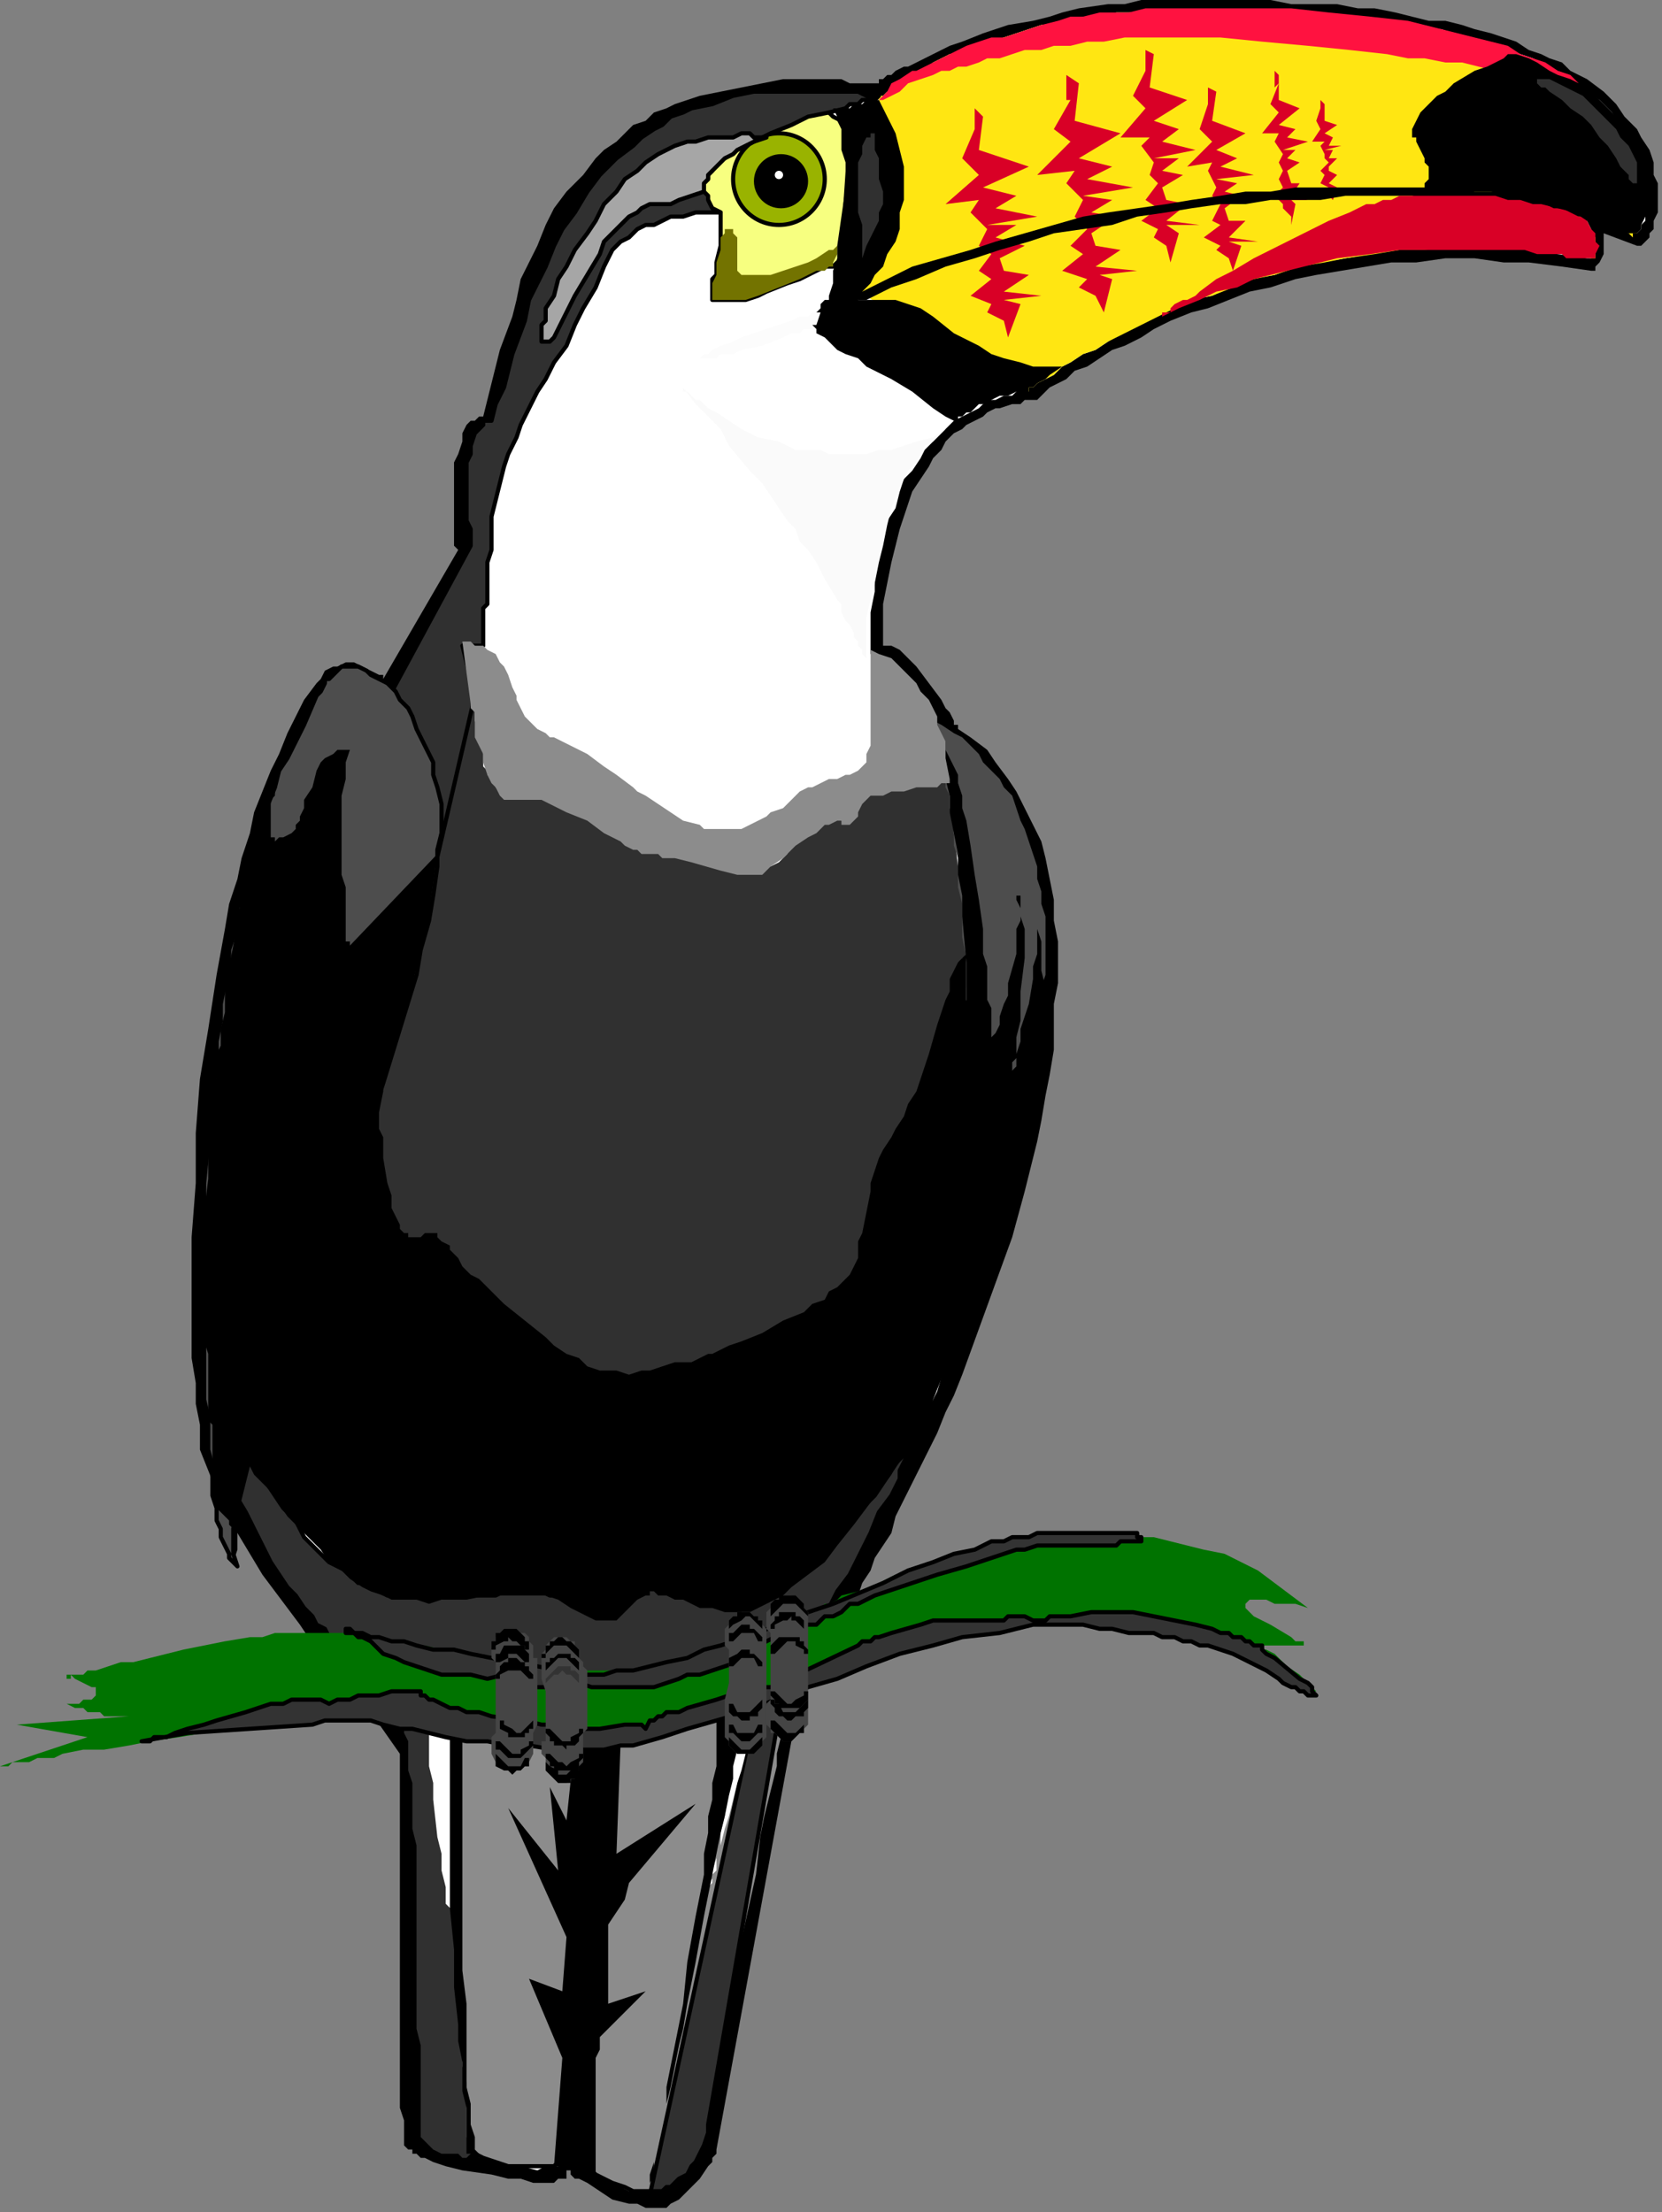 <?xml version="1.0" encoding="UTF-8" standalone="no"?>
<svg
   xmlns:dc="http://purl.org/dc/elements/1.1/"
   xmlns:cc="http://creativecommons.org/ns#"
   xmlns:rdf="http://www.w3.org/1999/02/22-rdf-syntax-ns#"
   xmlns:svg="http://www.w3.org/2000/svg"
   xmlns="http://www.w3.org/2000/svg"
   xmlns:sodipodi="http://sodipodi.sourceforge.net/DTD/sodipodi-0.dtd"
   xmlns:inkscape="http://www.inkscape.org/namespaces/inkscape"
   version="1.0"
   width="105.569mm"
   height="140.494mm"
   id="svg149"
   sodipodi:docname="BIRD009.WMF">
  <rect width="100%" height="100%" fill="#808080" stroke="none"/>
  <sodipodi:namedview
     pagecolor="#ffffff"
     bordercolor="#666666"
     borderopacity="1"
     objecttolerance="10"
     gridtolerance="10"
     guidetolerance="10"
     inkscape:pageopacity="0"
     inkscape:pageshadow="2"
     inkscape:window-width="640"
     inkscape:window-height="480"
     id="namedview151" />
  <defs
     id="defs3">
    <pattern
       id="WMFhbasepattern"
       patternUnits="userSpaceOnUse"
       width="6"
       height="6"
       x="0"
       y="0" />
  </defs>
  <path
     style="fill:#000000;fill-rule:evenodd;fill-opacity:1;stroke:none;"
     d="  M 287,0   L 282,0   L 278,0   L 274,0   L 270,1   L 266,1   L 259,2   L 255,3   L 252,4   L 248,5   L 242,6   L 236,8   L 231,10   L 228,11   L 226,12   L 224,13   L 222,14   L 220,15   L 218,16   L 217,16   L 215,17   L 214,18   L 213,18   L 212,19   L 211,19   L 211,20   L 210,20   L 210,20   L 210,20   L 210,20   L 209,20   L 209,20   L 208,20   L 207,20   L 206,20   L 205,20   L 204,20   L 202,19   L 200,19   L 197,19   L 192,19   L 188,19   L 183,20   L 178,21   L 173,22   L 168,23   L 162,25   L 160,26   L 157,27   L 155,29   L 152,30   L 150,32   L 148,34   L 145,36   L 143,38   L 140,42   L 136,46   L 133,50   L 131,54   L 129,59   L 127,63   L 125,67   L 124,72   L 123,76   L 120,84   L 118,92   L 117,96   L 116,100   L 115,100   L 114,101   L 113,101   L 112,102   L 111,104   L 111,106   L 110,109   L 109,111   L 109,114   L 109,117   L 109,120   L 109,123   L 109,125   L 109,127   L 109,129   L 109,131   L 109,131   L 110,132   L 110,132   L 92,163   L 92,163   L 92,162   L 91,162   L 91,162   L 89,161   L 87,160   L 85,159   L 84,159   L 83,159   L 81,160   L 80,160   L 78,161   L 77,163   L 76,164   L 73,168   L 71,172   L 69,176   L 67,181   L 65,185   L 63,190   L 61,195   L 60,200   L 58,206   L 57,211   L 55,217   L 54,223   L 52,234   L 50,247   L 48,259   L 47,272   L 47,284   L 46,297   L 46,309   L 46,315   L 46,326   L 47,332   L 47,337   L 48,342   L 48,345   L 48,348   L 50,353   L 52,358   L 54,363   L 57,368   L 60,373   L 63,378   L 66,382   L 69,386   L 72,390   L 74,393   L 76,395   L 77,396   L 78,397   L 79,398   L 80,399   L 81,400   L 81,401   L 82,401   L 82,401   L 82,401   L 96,421   L 96,427   L 96,430   L 96,461   L 96,470   L 96,479   L 96,488   L 96,492   L 96,496   L 96,499   L 96,503   L 96,506   L 97,509   L 97,511   L 97,513   L 97,514   L 97,515   L 98,516   L 98,516   L 98,516   L 98,516   L 98,516   L 99,516   L 99,517   L 100,517   L 101,518   L 102,518   L 104,519   L 107,520   L 111,521   L 118,522   L 122,523   L 125,523   L 128,524   L 132,524   L 133,524   L 134,523   L 135,523   L 136,523   L 136,522   L 136,522   L 136,521   L 136,521   L 137,521   L 137,522   L 138,523   L 139,523   L 141,524   L 144,526   L 147,528   L 151,529   L 153,529   L 155,530   L 156,530   L 158,530   L 160,530   L 161,529   L 163,528   L 164,527   L 166,525   L 168,523   L 170,520   L 171,519   L 171,518   L 172,517   L 172,517   L 172,516   L 172,516   L 192,407   L 192,407   L 192,407   L 192,407   L 192,406   L 193,405   L 193,405   L 195,403   L 196,401   L 196,400   L 197,398   L 198,397   L 199,395   L 201,393   L 202,390   L 203,388   L 204,386   L 206,383   L 207,380   L 209,377   L 210,374   L 212,371   L 214,368   L 215,364   L 217,360   L 219,356   L 221,352   L 223,348   L 225,344   L 227,339   L 229,335   L 231,330   L 235,319   L 239,308   L 243,297   L 246,286   L 249,274   L 250,269   L 251,263   L 252,258   L 253,252   L 253,247   L 253,241   L 254,236   L 254,231   L 254,226   L 253,221   L 253,216   L 252,211   L 251,206   L 250,202   L 248,198   L 246,194   L 244,190   L 242,187   L 239,183   L 237,180   L 233,177   L 230,175   L 230,175   L 230,174   L 229,174   L 229,173   L 228,171   L 227,170   L 226,168   L 223,164   L 220,160   L 218,158   L 217,157   L 216,156   L 214,155   L 213,155   L 212,155   L 212,155   L 212,150   L 212,145   L 213,140   L 214,135   L 215,131   L 216,127   L 217,124   L 218,121   L 219,118   L 221,115   L 223,112   L 224,110   L 226,108   L 227,106   L 229,104   L 231,103   L 232,102   L 234,101   L 236,100   L 237,99   L 239,98   L 240,98   L 243,97   L 244,97   L 245,97   L 246,96   L 247,96   L 247,96   L 248,96   L 248,96   L 249,96   L 250,95   L 251,94   L 252,93   L 254,92   L 256,91   L 258,89   L 261,88   L 264,86   L 267,84   L 270,83   L 274,81   L 277,79   L 281,77   L 286,75   L 290,74   L 295,72   L 300,70   L 305,69   L 311,67   L 316,66   L 322,65   L 328,64   L 334,63   L 340,63   L 347,62   L 354,62   L 361,63   L 367,63   L 375,64   L 382,65   L 383,65   L 383,64   L 384,63   L 385,61   L 385,60   L 385,59   L 385,57   L 385,57   L 385,56   L 385,56   L 393,59   L 394,59   L 394,59   L 395,58   L 396,57   L 396,56   L 397,55   L 397,53   L 398,51   L 398,49   L 398,47   L 398,44   L 397,42   L 397,39   L 396,36   L 394,33   L 393,31   L 390,28   L 388,25   L 385,22   L 381,19   L 379,18   L 377,17   L 375,15   L 372,14   L 370,13   L 367,12   L 364,10   L 361,9   L 358,8   L 354,7   L 351,6   L 347,5   L 343,5   L 339,4   L 335,3   L 330,2   L 326,2   L 321,1   L 316,1   L 310,1   L 305,0   L 299,0   L 293,0   L 287,0  z "
     id="path5" />
  <path
     style="fill:#ffffff;fill-rule:evenodd;fill-opacity:1;stroke:none;"
     d="  M 281,3   L 272,3   L 268,3   L 264,4   L 260,4   L 257,5   L 253,6   L 250,6   L 247,7   L 244,8   L 241,9   L 238,10   L 235,11   L 233,12   L 228,13   L 224,15   L 223,16   L 221,17   L 219,18   L 218,19   L 217,20   L 215,20   L 214,21   L 214,22   L 213,22   L 212,23   L 212,23   L 211,23   L 211,23   L 211,23   L 211,23   L 211,23   L 210,23   L 209,23   L 209,23   L 208,23   L 206,23   L 205,22   L 202,22   L 199,22   L 195,22   L 190,22   L 186,22   L 181,22   L 176,23   L 171,25   L 166,26   L 164,27   L 161,28   L 159,30   L 157,31   L 154,33   L 152,35   L 148,38   L 144,42   L 141,46   L 138,51   L 135,55   L 133,59   L 131,64   L 129,68   L 127,72   L 126,77   L 123,85   L 122,89   L 121,93   L 119,97   L 118,101   L 117,101   L 116,101   L 116,102   L 115,103   L 114,104   L 113,107   L 113,109   L 112,111   L 112,114   L 112,117   L 112,120   L 112,122   L 112,125   L 113,127   L 113,129   L 113,130   L 113,131   L 113,131   L 113,131   L 94,168   L 93,168   L 93,167   L 93,167   L 92,166   L 90,164   L 88,163   L 87,162   L 86,162   L 85,162   L 83,162   L 82,162   L 81,163   L 80,164   L 78,166   L 76,169   L 74,173   L 72,177   L 70,181   L 68,186   L 66,190   L 64,195   L 63,200   L 61,206   L 60,211   L 59,217   L 57,222   L 55,234   L 54,246   L 52,258   L 51,270   L 50,283   L 50,295   L 50,306   L 50,312   L 50,318   L 50,323   L 51,334   L 51,339   L 52,344   L 53,349   L 55,354   L 57,359   L 59,363   L 62,368   L 65,372   L 67,376   L 70,380   L 73,383   L 75,386   L 76,387   L 77,388   L 78,389   L 79,390   L 80,391   L 80,392   L 81,392   L 81,393   L 82,393   L 82,393   L 100,419   L 101,506   L 101,506   L 101,507   L 101,507   L 101,508   L 101,510   L 101,511   L 102,512   L 102,513   L 103,514   L 104,515   L 105,516   L 107,516   L 108,517   L 111,517   L 113,517   L 113,517   L 114,517   L 114,517   L 115,518   L 117,518   L 119,519   L 121,519   L 125,520   L 129,521   L 131,520   L 133,520   L 134,520   L 135,519   L 136,518   L 136,517   L 136,516   L 136,516   L 136,516   L 137,516   L 137,517   L 138,517   L 139,518   L 140,519   L 143,521   L 146,523   L 149,525   L 151,526   L 153,526   L 155,526   L 156,526   L 158,526   L 159,525   L 160,524   L 162,523   L 163,522   L 164,521   L 166,518   L 168,515   L 168,514   L 169,513   L 169,512   L 170,511   L 170,511   L 170,511   L 188,403   L 188,403   L 188,402   L 189,402   L 189,401   L 189,401   L 190,400   L 191,399   L 191,397   L 192,396   L 193,395   L 194,393   L 195,391   L 196,389   L 198,387   L 199,385   L 200,382   L 202,380   L 203,377   L 205,374   L 206,371   L 208,368   L 210,365   L 211,361   L 213,358   L 215,354   L 217,350   L 219,346   L 221,342   L 223,338   L 225,334   L 228,324   L 233,314   L 236,304   L 240,293   L 243,282   L 245,271   L 246,266   L 247,260   L 248,255   L 249,250   L 249,245   L 250,239   L 250,234   L 250,229   L 249,224   L 249,220   L 248,215   L 248,210   L 247,206   L 245,202   L 244,198   L 242,194   L 240,190   L 238,187   L 235,184   L 233,181   L 230,178   L 226,176   L 226,175   L 226,175   L 225,174   L 225,174   L 224,172   L 223,171   L 222,169   L 219,165   L 217,162   L 215,160   L 214,159   L 212,158   L 211,158   L 210,157   L 209,157   L 209,158   L 209,152   L 209,147   L 210,142   L 210,137   L 211,133   L 212,129   L 213,125   L 215,122   L 216,118   L 217,115   L 219,113   L 221,110   L 222,108   L 224,106   L 226,104   L 228,102   L 229,101   L 231,100   L 233,99   L 235,98   L 236,97   L 238,96   L 239,96   L 241,95   L 242,95   L 243,95   L 244,94   L 245,94   L 246,94   L 246,94   L 247,94   L 247,94   L 247,93   L 248,93   L 249,92   L 251,91   L 253,90   L 255,88   L 257,87   L 260,85   L 263,84   L 266,82   L 269,80   L 273,78   L 277,76   L 281,74   L 286,72   L 291,71   L 295,69   L 300,67   L 306,66   L 311,64   L 317,63   L 323,62   L 329,61   L 335,60   L 341,60   L 347,59   L 354,59   L 361,59   L 367,60   L 374,61   L 381,62   L 382,62   L 382,61   L 383,60   L 383,60   L 383,59   L 383,58   L 382,56   L 382,55   L 381,53   L 380,53   L 380,52   L 380,52   L 380,52   L 391,56   L 392,56   L 392,56   L 393,56   L 394,55   L 394,54   L 395,53   L 395,51   L 395,49   L 395,47   L 395,45   L 395,43   L 395,40   L 394,38   L 392,35   L 391,32   L 389,30   L 387,27   L 384,24   L 381,22   L 377,19   L 375,18   L 373,17   L 370,15   L 368,14   L 365,13   L 362,12   L 359,11   L 356,10   L 353,9   L 349,8   L 346,7   L 342,7   L 338,6   L 334,5   L 329,5   L 325,4   L 320,4   L 315,3   L 310,3   L 304,3   L 299,3   L 293,3   L 287,3   L 281,3  z "
     id="path7" />
  <path
     style="fill:#ffe612;fill-rule:evenodd;fill-opacity:1;stroke:none;"
     d="  M 247,94   L 247,94   L 247,93   L 248,93   L 249,92   L 251,91   L 253,90   L 255,88   L 257,87   L 260,85   L 263,84   L 266,82   L 270,80   L 274,78   L 278,76   L 282,74   L 286,72   L 291,71   L 296,69   L 301,67   L 306,66   L 312,64   L 318,63   L 323,62   L 330,61   L 336,60   L 342,60   L 348,59   L 355,59   L 362,59   L 368,60   L 375,61   L 382,62   L 383,62   L 383,61   L 383,60   L 383,59   L 383,58   L 383,57   L 381,54   L 380,52   L 379,51   L 378,50   L 378,49   L 377,48   L 377,48   L 377,48   L 377,48   L 378,48   L 378,48   L 379,49   L 380,49   L 381,50   L 382,50   L 383,51   L 384,52   L 386,53   L 387,54   L 389,55   L 391,56   L 392,57   L 392,56   L 393,56   L 393,55   L 394,54   L 394,53   L 395,51   L 395,49   L 395,48   L 395,45   L 395,43   L 394,41   L 393,38   L 392,35   L 390,33   L 389,30   L 386,27   L 384,25   L 380,22   L 377,19   L 374,18   L 372,17   L 370,16   L 367,15   L 365,13   L 362,12   L 359,11   L 356,10   L 353,9   L 349,8   L 346,8   L 342,7   L 338,6   L 334,5   L 329,5   L 325,4   L 320,4   L 315,3   L 310,3   L 304,3   L 299,3   L 293,3   L 287,3   L 281,3   L 272,3   L 268,3   L 264,4   L 261,4   L 257,5   L 253,6   L 250,6   L 247,7   L 244,8   L 241,9   L 238,10   L 236,11   L 233,12   L 228,13   L 224,15   L 223,16   L 221,17   L 219,18   L 218,19   L 217,20   L 216,20   L 214,21   L 214,22   L 213,22   L 212,23   L 212,23   L 211,23   L 211,23   L 211,23   L 206,70   L 247,94  z "
     id="path9" />
  <path
     style="fill:#303030;fill-rule:evenodd;fill-opacity:1;stroke:#000000;stroke-width:1px;stroke-linecap:round;stroke-linejoin:round;stroke-miterlimit:4;stroke-dasharray:none;stroke-opacity:1;"
     d="  M 97,383   L 100,383   L 102,383   L 108,383   L 110,383   L 113,383   L 116,383   L 119,383   L 121,382   L 123,382   L 125,382   L 127,382   L 130,382   L 132,383   L 134,383   L 136,384   L 137,385   L 138,385   L 140,386   L 141,387   L 142,387   L 143,387   L 144,388   L 146,387   L 147,387   L 149,386   L 150,385   L 151,385   L 152,384   L 153,383   L 154,382   L 156,381   L 157,381   L 159,381   L 160,382   L 162,382   L 164,383   L 168,384   L 170,385   L 173,385   L 175,385   L 178,385   L 181,384   L 184,383   L 185,383   L 187,382   L 190,380   L 193,377   L 196,375   L 199,372   L 202,368   L 204,365   L 207,362   L 210,359   L 212,356   L 214,353   L 216,350   L 218,348   L 218,347   L 219,346   L 220,345   L 220,344   L 220,344   L 221,343   L 221,343   L 221,343   L 221,343   L 221,344   L 220,344   L 220,345   L 219,346   L 219,348   L 218,349   L 217,351   L 216,353   L 216,355   L 214,359   L 211,363   L 209,368   L 204,378   L 201,382   L 199,386   L 198,388   L 196,390   L 195,392   L 194,393   L 193,394   L 192,395   L 191,396   L 190,396   L 184,398   L 178,399   L 173,399   L 168,400   L 163,401   L 159,401   L 155,402   L 151,402   L 148,402   L 145,402   L 142,403   L 137,403   L 134,402   L 132,402   L 130,402   L 126,401   L 123,401   L 119,400   L 116,399   L 112,398   L 109,398   L 107,397   L 105,397   L 102,397   L 99,396   L 96,396   L 95,396   L 94,396   L 93,397   L 92,397   L 91,397   L 89,397   L 87,397   L 86,397   L 85,396   L 83,395   L 82,395   L 81,394   L 79,393   L 78,391   L 76,390   L 75,388   L 73,386   L 71,383   L 69,381   L 67,378   L 65,375   L 63,371   L 61,367   L 59,363   L 56,358   L 59,349   L 59,349   L 60,349   L 60,349   L 60,350   L 61,351   L 61,352   L 62,354   L 64,356   L 66,359   L 68,362   L 71,365   L 73,369   L 76,372   L 79,375   L 83,377   L 86,380   L 88,380   L 90,381   L 91,382   L 93,383   L 95,383   L 97,383  z "
     id="path11" />
  <path
     style="fill:#303030;fill-rule:evenodd;fill-opacity:1;stroke:none;"
     d="  M 114,167   L 113,170   L 112,173   L 111,176   L 110,180   L 106,195   L 105,198   L 104,202   L 104,205   L 103,207   L 103,209   L 102,210   L 102,211   L 102,212   L 102,212   L 102,212   L 102,212   L 102,213   L 102,213   L 101,213   L 101,214   L 101,215   L 100,216   L 100,217   L 100,218   L 99,219   L 99,221   L 98,223   L 97,225   L 96,229   L 95,233   L 94,238   L 93,244   L 92,250   L 91,256   L 90,263   L 90,270   L 90,278   L 90,285   L 90,286   L 91,287   L 91,290   L 92,292   L 93,295   L 95,297   L 95,298   L 96,299   L 97,300   L 98,300   L 99,301   L 100,301   L 101,301   L 102,301   L 103,302   L 104,302   L 105,304   L 106,305   L 107,307   L 108,309   L 109,310   L 110,311   L 111,312   L 112,313   L 113,313   L 114,314   L 115,315   L 116,316   L 116,317   L 118,318   L 119,319   L 120,319   L 121,320   L 123,321   L 124,322   L 127,323   L 129,324   L 131,325   L 133,326   L 134,327   L 135,328   L 137,329   L 138,330   L 140,330   L 141,330   L 142,331   L 143,332   L 145,334   L 146,335   L 147,335   L 147,335   L 148,335   L 149,335   L 150,334   L 151,334   L 152,333   L 153,332   L 155,331   L 156,330   L 158,330   L 159,329   L 163,329   L 167,328   L 171,329   L 175,330   L 178,331   L 180,331   L 181,331   L 182,331   L 183,331   L 184,330   L 184,330   L 185,328   L 186,326   L 186,324   L 187,323   L 187,323   L 187,322   L 188,322   L 190,322   L 191,322   L 192,321   L 193,320   L 195,319   L 196,319   L 197,318   L 198,317   L 200,317   L 201,316   L 204,316   L 205,315   L 206,314   L 208,313   L 209,311   L 211,309   L 212,306   L 213,304   L 214,301   L 215,298   L 216,294   L 218,291   L 219,287   L 221,280   L 223,272   L 224,264   L 226,257   L 226,253   L 227,250   L 228,246   L 228,243   L 229,240   L 230,238   L 230,235   L 231,233   L 231,232   L 231,230   L 232,230   L 232,229   L 232,229   L 232,228   L 232,228   L 232,226   L 232,225   L 232,224   L 232,222   L 232,219   L 231,215   L 230,208   L 229,200   L 229,197   L 228,194   L 228,192   L 228,191   L 228,190   L 228,189   L 228,188   L 227,188   L 227,187   L 227,187   L 226,187   L 225,187   L 224,187   L 223,187   L 221,187   L 217,188   L 213,189   L 211,189   L 209,190   L 208,191   L 206,192   L 205,194   L 204,196   L 204,196   L 204,196   L 203,196   L 202,197   L 201,196   L 199,196   L 198,196   L 197,197   L 194,199   L 192,201   L 190,203   L 189,205   L 187,207   L 185,208   L 184,208   L 183,209   L 182,208   L 180,208   L 178,208   L 177,208   L 175,208   L 172,208   L 170,207   L 168,207   L 165,206   L 164,206   L 161,204   L 159,204   L 157,203   L 155,202   L 152,201   L 150,200   L 147,199   L 144,197   L 141,196   L 138,194   L 134,192   L 130,190   L 129,190   L 128,190   L 126,190   L 124,191   L 122,191   L 121,191   L 120,190   L 119,189   L 119,188   L 118,187   L 117,186   L 117,185   L 116,184   L 116,182   L 116,180   L 115,178   L 115,176   L 114,173   L 114,170   L 114,167  z "
     id="path13" />
  <path
     style="fill:#8c8c8c;fill-rule:evenodd;fill-opacity:1;stroke:#000000;stroke-width:1px;stroke-linecap:round;stroke-linejoin:round;stroke-miterlimit:4;stroke-dasharray:none;stroke-opacity:1;"
     d="  M 100,414   L 101,413   L 102,413   L 104,413   L 105,413   L 107,413   L 109,413   L 112,413   L 114,413   L 117,412   L 120,412   L 126,412   L 133,412   L 140,411   L 155,410   L 162,409   L 169,409   L 175,407   L 178,407   L 181,406   L 184,406   L 186,405   L 189,404   L 191,403   L 190,404   L 190,404   L 190,406   L 190,407   L 189,409   L 189,412   L 188,414   L 188,417   L 187,421   L 187,424   L 186,428   L 185,432   L 184,436   L 183,441   L 182,450   L 178,468   L 176,477   L 175,481   L 175,486   L 174,489   L 173,493   L 172,497   L 172,500   L 171,503   L 171,506   L 170,508   L 170,510   L 169,513   L 168,515   L 167,518   L 165,520   L 164,521   L 163,523   L 162,524   L 160,525   L 159,525   L 158,526   L 156,526   L 155,526   L 153,526   L 152,526   L 150,525   L 147,524   L 145,523   L 143,522   L 141,520   L 139,519   L 138,518   L 138,517   L 137,517   L 137,517   L 137,517   L 137,517   L 137,517   L 137,517   L 136,518   L 136,518   L 135,519   L 134,519   L 133,520   L 131,520   L 130,520   L 128,520   L 125,520   L 122,520   L 119,519   L 116,518   L 114,517   L 112,517   L 111,517   L 110,517   L 108,517   L 107,517   L 105,516   L 104,515   L 103,514   L 102,513   L 101,512   L 101,512   L 101,512   L 100,414  z "
     id="path15" />
  <path
     style="fill:#303030;fill-rule:evenodd;fill-opacity:1;stroke:#000000;stroke-width:1px;stroke-linecap:round;stroke-linejoin:round;stroke-miterlimit:4;stroke-dasharray:none;stroke-opacity:1;"
     d="  M 181,412   L 156,527   L 156,527   L 156,526   L 157,526   L 158,526   L 159,526   L 160,525   L 161,525   L 162,524   L 163,523   L 165,522   L 166,520   L 167,519   L 168,517   L 169,515   L 170,512   L 170,510   L 188,406   L 176,413   L 181,412  z "
     id="path17" />
  <path
     style="fill:#ffffff;fill-rule:evenodd;fill-opacity:1;stroke:none;"
     d="  M 174,415   L 176,414   L 177,413   L 179,412   L 181,412   L 181,412   L 181,413   L 181,414   L 180,416   L 180,418   L 179,421   L 178,425   L 177,428   L 175,436   L 174,439   L 173,443   L 172,446   L 172,449   L 171,450   L 171,451   L 171,452   L 170,453   L 170,454   L 170,454   L 170,454   L 170,455   L 170,454   L 170,454   L 170,454   L 170,453   L 170,452   L 171,451   L 171,449   L 172,446   L 173,443   L 173,440   L 174,436   L 175,429   L 175,426   L 176,423   L 176,420   L 176,419   L 176,418   L 175,417   L 175,416   L 175,415   L 174,415  z "
     id="path19" />
  <path
     style="fill:#000000;fill-rule:evenodd;fill-opacity:1;stroke:none;"
     d="  M 138,418   L 136,437   L 132,429   L 134,449   L 122,434   L 136,465   L 135,478   L 127,475   L 135,494   L 133,520   L 134,520   L 134,520   L 135,520   L 135,519   L 136,518   L 137,517   L 137,517   L 138,517   L 138,518   L 139,519   L 140,520   L 141,521   L 142,522   L 142,522   L 142,522   L 143,522   L 143,522   L 143,521   L 143,521   L 143,520   L 143,519   L 143,517   L 143,514   L 143,511   L 143,506   L 143,500   L 143,497   L 143,494   L 144,492   L 144,489   L 155,478   L 146,481   L 146,462   L 150,456   L 151,452   L 167,433   L 148,445   L 149,418   L 137,418   L 138,418  z "
     id="path21" />
  <path
     style="fill:#303030;fill-rule:evenodd;fill-opacity:1;stroke:none;"
     d="  M 101,414   L 106,416   L 106,417   L 106,418   L 106,419   L 106,421   L 107,423   L 107,426   L 107,429   L 107,433   L 107,437   L 108,441   L 108,445   L 108,450   L 109,459   L 110,469   L 110,479   L 111,488   L 111,492   L 111,496   L 112,500   L 112,504   L 112,507   L 112,510   L 112,513   L 113,515   L 113,516   L 113,517   L 113,517   L 113,517   L 113,518   L 113,517   L 113,517   L 112,518   L 111,518   L 110,517   L 108,517   L 106,517   L 104,516   L 103,515   L 102,514   L 101,513   L 101,512   L 101,501   L 101,498   L 101,491   L 100,487   L 100,483   L 100,474   L 100,465   L 100,456   L 100,447   L 100,443   L 99,439   L 99,435   L 99,432   L 99,428   L 98,425   L 98,422   L 98,420   L 98,418   L 97,416   L 97,415   L 96,414   L 101,414  z "
     id="path23" />
  <path
     style="fill:#000000;fill-rule:evenodd;fill-opacity:1;stroke:none;"
     d="  M 111,417   L 111,428   L 111,431   L 111,434   L 111,446   L 111,455   L 111,464   L 111,473   L 112,481   L 112,490   L 112,494   L 112,498   L 112,501   L 113,505   L 113,508   L 113,510   L 114,513   L 114,515   L 114,516   L 115,517   L 113,518   L 113,517   L 112,517   L 112,515   L 112,513   L 112,511   L 112,509   L 112,506   L 111,502   L 111,499   L 111,495   L 110,490   L 110,486   L 109,477   L 109,468   L 108,458   L 107,449   L 107,445   L 107,441   L 107,436   L 106,433   L 106,429   L 106,426   L 106,423   L 106,421   L 106,419   L 106,417   L 106,416   L 106,416   L 106,416   L 111,417  z "
     id="path25" />
  <path
     style="fill:#ffffff;fill-rule:evenodd;fill-opacity:1;stroke:none;"
     d="  M 108,416   L 108,464   L 108,463   L 108,463   L 108,462   L 108,462   L 108,461   L 108,459   L 108,458   L 107,457   L 107,453   L 106,449   L 106,445   L 105,441   L 104,432   L 104,428   L 103,424   L 103,421   L 103,420   L 103,419   L 103,417   L 103,416   L 103,416   L 103,415   L 108,416  z "
     id="path27" />
  <path
     style="fill:#000000;fill-rule:evenodd;fill-opacity:1;stroke:none;"
     d="  M 171,412   L 172,411   L 173,411   L 175,411   L 176,411   L 178,410   L 178,411   L 178,411   L 178,412   L 178,413   L 178,415   L 177,417   L 177,420   L 176,424   L 176,427   L 175,431   L 174,436   L 173,440   L 172,445   L 171,450   L 169,460   L 167,471   L 165,481   L 164,487   L 163,491   L 162,496   L 161,501   L 160,505   L 159,509   L 158,513   L 158,516   L 157,519   L 157,522   L 156,524   L 156,525   L 156,525   L 156,526   L 156,526   L 156,526   L 156,527   L 156,526   L 156,526   L 156,526   L 156,525   L 156,525   L 156,524   L 156,522   L 157,519   L 158,516   L 158,513   L 159,509   L 160,505   L 160,501   L 161,496   L 162,491   L 164,481   L 165,471   L 167,460   L 169,450   L 169,445   L 170,440   L 170,436   L 171,432   L 171,428   L 172,424   L 172,421   L 172,418   L 172,416   L 172,415   L 172,414   L 172,413   L 172,412   L 172,412   L 171,412  z "
     id="path29" />
  <path
     style="fill:#f7ff80;fill-rule:evenodd;fill-opacity:1;stroke:#000000;stroke-width:1px;stroke-linecap:round;stroke-linejoin:round;stroke-miterlimit:4;stroke-dasharray:none;stroke-opacity:1;"
     d="  M 173,36   L 169,38   L 169,38   L 169,38   L 169,38   L 168,39   L 168,41   L 168,43   L 168,45   L 168,46   L 169,47   L 170,48   L 170,49   L 171,50   L 173,51   L 173,52   L 173,53   L 173,56   L 173,59   L 172,63   L 172,66   L 171,67   L 171,69   L 171,70   L 171,71   L 171,72   L 172,72   L 173,72   L 175,72   L 177,72   L 179,72   L 182,71   L 184,70   L 189,68   L 192,67   L 194,66   L 196,65   L 198,64   L 200,64   L 201,63   L 202,63   L 202,63   L 202,63   L 204,34   L 204,34   L 204,34   L 204,33   L 204,32   L 203,31   L 202,29   L 200,28   L 198,26   L 197,26   L 196,25   L 195,25   L 193,25   L 192,25   L 190,26   L 189,26   L 187,27   L 184,29   L 180,31   L 178,32   L 177,33   L 175,34   L 175,35   L 174,35   L 173,36   L 173,36  z "
     id="path31" />
  <ellipse
     style="fill:#99b300;fill-rule:evenodd;fill-opacity:1;stroke:#000000;stroke-width:1px;stroke-linecap:round;stroke-linejoin:round;stroke-miterlimit:4;stroke-dasharray:none;stroke-opacity:1;"
     cx="187"
     cy="43"
     rx="11"
     ry="11"
     id="ellipse33" />
  <ellipse
     style="fill:#000000;fill-rule:evenodd;fill-opacity:1;stroke:none;"
     cx="187.5"
     cy="43.5"
     rx="6.5"
     ry="6.5"
     id="ellipse35" />
  <ellipse
     style="fill:#ffffff;fill-rule:evenodd;fill-opacity:1;stroke:none;"
     cx="187"
     cy="42"
     rx="1"
     ry="1"
     id="ellipse37" />
  <path
     style="fill:#737300;fill-rule:evenodd;fill-opacity:1;stroke:none;"
     d="  M 171,72   L 172,72   L 172,72   L 173,72   L 173,72   L 175,72   L 177,72   L 179,72   L 182,71   L 187,69   L 192,67   L 194,66   L 196,65   L 198,65   L 199,64   L 200,64   L 200,64   L 200,64   L 200,64   L 200,63   L 200,63   L 201,61   L 201,60   L 201,59   L 201,59   L 201,58   L 201,59   L 200,60   L 199,60   L 196,62   L 194,63   L 191,64   L 188,65   L 185,66   L 183,66   L 180,66   L 179,66   L 178,66   L 178,66   L 177,65   L 177,64   L 177,63   L 177,59   L 177,58   L 177,57   L 176,56   L 176,55   L 175,55   L 174,55   L 174,56   L 173,57   L 173,58   L 173,60   L 172,63   L 172,66   L 171,68   L 171,69   L 171,70   L 171,71   L 171,72  z "
     id="path39" />
  <path
     style="fill:#000000;fill-rule:evenodd;fill-opacity:1;stroke:none;"
     d="  M 104,209   L 104,209   L 104,209   L 104,209   L 103,210   L 103,211   L 103,212   L 103,213   L 102,214   L 101,217   L 101,220   L 100,223   L 99,227   L 97,232   L 96,236   L 95,241   L 94,246   L 92,257   L 92,262   L 91,267   L 91,268   L 91,269   L 91,271   L 92,273   L 92,275   L 92,278   L 93,284   L 94,287   L 94,290   L 95,292   L 96,294   L 96,295   L 97,296   L 98,296   L 98,297   L 99,297   L 99,297   L 100,297   L 101,297   L 102,296   L 103,296   L 103,296   L 104,296   L 105,296   L 105,297   L 106,298   L 108,299   L 108,300   L 109,301   L 110,302   L 111,304   L 112,305   L 113,306   L 115,307   L 117,309   L 119,311   L 121,313   L 126,317   L 131,321   L 133,323   L 136,325   L 139,326   L 141,328   L 144,329   L 146,329   L 148,329   L 151,330   L 154,329   L 156,329   L 159,328   L 162,327   L 166,327   L 170,325   L 171,325   L 173,324   L 175,323   L 178,322   L 183,320   L 188,317   L 193,315   L 195,313   L 198,312   L 199,310   L 201,309   L 202,308   L 203,307   L 204,306   L 205,304   L 206,302   L 206,300   L 206,298   L 207,296   L 208,291   L 209,286   L 209,284   L 210,281   L 211,278   L 212,276   L 214,273   L 215,271   L 217,268   L 218,265   L 220,262   L 221,259   L 223,253   L 225,246   L 226,243   L 227,240   L 228,238   L 228,235   L 229,233   L 230,231   L 231,230   L 232,229   L 232,234   L 232,240   L 233,245   L 233,250   L 233,255   L 233,260   L 233,265   L 233,274   L 233,278   L 233,283   L 233,287   L 233,291   L 232,295   L 232,298   L 232,302   L 231,309   L 230,315   L 229,321   L 227,327   L 226,331   L 224,336   L 223,340   L 221,343   L 221,344   L 221,344   L 220,345   L 220,345   L 219,346   L 218,348   L 218,349   L 216,351   L 215,352   L 214,354   L 211,358   L 208,362   L 205,366   L 201,371   L 198,375   L 194,378   L 190,381   L 188,383   L 186,384   L 184,385   L 182,386   L 180,387   L 178,387   L 176,387   L 174,387   L 171,386   L 168,386   L 166,385   L 164,384   L 162,384   L 160,383   L 159,383   L 158,383   L 157,382   L 156,382   L 156,383   L 155,383   L 153,384   L 152,385   L 151,386   L 149,388   L 148,389   L 147,389   L 146,389   L 145,389   L 144,389   L 143,389   L 141,388   L 139,387   L 137,386   L 134,384   L 131,383   L 129,383   L 128,383   L 125,383   L 123,383   L 120,383   L 117,383   L 112,384   L 106,384   L 103,385   L 100,384   L 97,384   L 94,384   L 92,383   L 89,382   L 87,381   L 84,379   L 82,377   L 79,375   L 77,372   L 74,369   L 69,364   L 67,361   L 65,358   L 63,356   L 61,354   L 60,352   L 59,351   L 59,350   L 59,350   L 58,350   L 58,349   L 58,349   L 102,212   L 104,209  z "
     id="path41" />
  <path
     style="fill:#ff1240;fill-rule:evenodd;fill-opacity:1;stroke:none;"
     d="  M 209,26   L 209,26   L 210,25   L 210,25   L 211,24   L 212,23   L 213,22   L 214,20   L 216,19   L 219,17   L 220,17   L 222,16   L 224,15   L 226,14   L 228,13   L 230,12   L 232,11   L 235,10   L 238,9   L 241,9   L 244,8   L 247,7   L 250,6   L 254,5   L 257,4   L 260,4   L 264,3   L 267,3   L 271,3   L 275,2   L 279,2   L 283,2   L 292,2   L 301,2   L 310,2   L 319,3   L 329,4   L 338,5   L 342,6   L 346,7   L 350,8   L 354,9   L 358,10   L 362,11   L 365,13   L 368,14   L 371,15   L 374,17   L 377,18   L 379,20   L 379,20   L 378,20   L 377,20   L 375,19   L 373,19   L 371,19   L 368,18   L 366,18   L 362,17   L 359,17   L 355,16   L 351,15   L 347,15   L 342,14   L 338,14   L 333,13   L 324,12   L 314,11   L 303,10   L 293,9   L 284,9   L 279,9   L 274,9   L 270,9   L 265,10   L 261,10   L 257,11   L 253,11   L 250,12   L 246,12   L 243,13   L 240,14   L 237,14   L 235,15   L 232,16   L 230,16   L 228,17   L 226,17   L 224,18   L 221,19   L 218,20   L 216,22   L 214,23   L 212,24   L 211,24   L 210,25   L 210,25   L 209,26   L 209,26  z "
     id="path43" />
  <path
     style="fill:#d90026;fill-rule:evenodd;fill-opacity:1;stroke:none;"
     d="  M 234,31   L 231,38   L 235,42   L 227,49   L 235,48   L 233,51   L 237,55   L 235,59   L 238,61   L 235,65   L 238,67   L 233,71   L 238,73   L 237,75   L 241,77   L 242,81   L 245,73   L 241,72   L 250,71   L 241,70   L 247,66   L 241,65   L 240,62   L 246,59   L 239,57   L 244,54   L 237,54   L 249,52   L 239,50   L 244,47   L 236,45   L 247,40   L 235,36   L 236,28   L 234,26   L 234,32   L 234,31  z "
     id="path45" />
  <path
     style="fill:#d90026;fill-rule:evenodd;fill-opacity:1;stroke:none;"
     d="  M 257,24   L 253,31   L 257,34   L 249,42   L 258,41   L 256,44   L 260,48   L 258,52   L 261,55   L 257,59   L 260,61   L 255,65   L 261,67   L 259,69   L 263,71   L 265,75   L 267,67   L 264,66   L 273,65   L 263,64   L 269,60   L 263,59   L 262,56   L 268,52   L 262,51   L 267,48   L 260,47   L 272,45   L 261,43   L 267,40   L 259,38   L 269,32   L 258,29   L 259,20   L 256,18   L 256,24   L 257,24  z "
     id="path47" />
  <path
     style="fill:#d90026;fill-rule:evenodd;fill-opacity:1;stroke:none;"
     d="  M 275,17   L 272,23   L 275,26   L 269,33   L 276,33   L 274,35   L 277,39   L 276,42   L 278,44   L 275,48   L 278,50   L 274,53   L 278,55   L 277,57   L 280,59   L 281,63   L 283,56   L 280,54   L 288,54   L 280,53   L 285,49   L 280,48   L 279,45   L 284,42   L 279,41   L 283,38   L 277,38   L 287,36   L 279,34   L 283,31   L 277,29   L 285,24   L 276,21   L 277,13   L 275,12   L 275,17   L 275,17  z "
     id="path49" />
  <path
     style="fill:#d90026;fill-rule:evenodd;fill-opacity:1;stroke:none;"
     d="  M 290,25   L 288,31   L 291,34   L 285,40   L 291,39   L 290,41   L 292,45   L 291,47   L 293,49   L 291,53   L 293,54   L 289,57   L 293,59   L 292,60   L 295,62   L 296,65   L 298,59   L 295,58   L 302,58   L 295,57   L 299,53   L 295,53   L 294,50   L 298,47   L 294,46   L 297,44   L 292,43   L 301,42   L 293,40   L 297,38   L 292,36   L 299,32   L 291,29   L 292,22   L 290,21   L 290,26   L 290,25  z "
     id="path51" />
  <path
     style="fill:#d90026;fill-rule:evenodd;fill-opacity:1;stroke:none;"
     d="  M 307,20   L 305,25   L 307,27   L 303,32   L 307,32   L 306,34   L 308,37   L 307,39   L 308,41   L 307,43   L 308,45   L 306,47   L 308,49   L 308,50   L 310,52   L 310,54   L 311,49   L 310,48   L 314,48   L 310,47   L 312,44   L 310,44   L 309,41   L 312,39   L 309,38   L 311,36   L 308,36   L 314,34   L 309,33   L 311,31   L 307,30   L 312,26   L 307,24   L 307,18   L 306,17   L 306,21   L 307,20  z "
     id="path53" />
  <path
     style="fill:#d90026;fill-rule:evenodd;fill-opacity:1;stroke:none;"
     d="  M 317,26   L 316,29   L 317,31   L 315,34   L 318,34   L 317,35   L 318,37   L 318,38   L 319,39   L 317,41   L 318,42   L 317,44   L 319,45   L 318,45   L 319,47   L 320,48   L 321,45   L 319,44   L 322,44   L 319,44   L 321,42   L 319,41   L 319,40   L 321,38   L 319,38   L 320,36   L 318,36   L 322,35   L 319,35   L 320,33   L 318,32   L 321,30   L 318,29   L 318,25   L 317,24   L 317,27   L 317,26  z "
     id="path55" />
  <path
     style="fill:#000000;fill-rule:nonzero;fill-opacity:1;stroke:none;"
     d="  M 207,70   L 206,70   L 206,70   L 206,71   L 206,71   L 206,71   L 206,72   L 207,72   L 207,72   L 207,72   L 208,72   L 214,69   L 220,67   L 227,64   L 234,62   L 240,60   L 247,58   L 253,56   L 260,55   L 267,54   L 273,52   L 280,51   L 286,50   L 293,49   L 299,49   L 305,48   L 311,48   L 317,48   L 323,47   L 329,47   L 334,47   L 339,47   L 344,48   L 349,48   L 354,48   L 358,48   L 362,49   L 366,49   L 369,50   L 372,50   L 375,51   L 377,52   L 379,52   L 379,52   L 379,52   L 380,52   L 380,52   L 380,52   L 381,51   L 381,51   L 380,51   L 380,50   L 380,50   L 380,50   L 378,49   L 375,49   L 372,48   L 369,47   L 366,47   L 362,46   L 358,46   L 354,46   L 349,45   L 345,45   L 339,45   L 334,45   L 329,45   L 323,45   L 317,45   L 311,45   L 305,46   L 299,46   L 293,47   L 286,48   L 280,49   L 273,50   L 266,51   L 260,52   L 253,54   L 246,56   L 239,58   L 233,60   L 226,62   L 219,64   L 213,67   L 207,70  z "
     id="path57" />
  <path
     style="fill:#303030;fill-rule:evenodd;fill-opacity:1;stroke:#000000;stroke-width:1px;stroke-linecap:round;stroke-linejoin:round;stroke-miterlimit:4;stroke-dasharray:none;stroke-opacity:1;"
     d="  M 211,23   L 211,23   L 211,23   L 210,23   L 209,23   L 209,23   L 208,23   L 206,22   L 205,22   L 202,22   L 199,22   L 195,22   L 190,22   L 186,22   L 181,22   L 176,23   L 171,25   L 166,26   L 164,27   L 161,28   L 159,30   L 157,31   L 154,33   L 152,35   L 148,38   L 144,42   L 141,46   L 138,51   L 135,55   L 133,59   L 131,64   L 129,68   L 127,72   L 126,77   L 123,85   L 122,89   L 121,93   L 119,97   L 118,101   L 117,101   L 116,101   L 116,102   L 115,103   L 114,104   L 113,107   L 113,109   L 112,111   L 112,114   L 112,117   L 112,120   L 112,122   L 112,125   L 113,127   L 113,129   L 113,130   L 113,131   L 113,131   L 113,131   L 113,131   L 93,168   L 94,168   L 94,168   L 94,169   L 95,169   L 96,170   L 97,172   L 98,173   L 99,175   L 100,178   L 101,181   L 102,184   L 102,186   L 103,188   L 103,193   L 103,195   L 104,198   L 104,201   L 104,204   L 104,207   L 104,210   L 114,167   L 111,155   L 116,155   L 116,153   L 116,152   L 116,151   L 116,150   L 116,148   L 116,146   L 117,145   L 117,142   L 117,140   L 117,137   L 117,135   L 118,132   L 118,128   L 118,124   L 119,120   L 120,116   L 121,112   L 122,109   L 124,105   L 125,102   L 129,94   L 131,91   L 133,87   L 136,83   L 138,78   L 140,74   L 143,69   L 145,64   L 146,62   L 147,60   L 148,59   L 149,58   L 151,57   L 152,56   L 153,55   L 155,54   L 157,54   L 159,53   L 161,52   L 164,52   L 167,51   L 170,51   L 173,51   L 171,50   L 170,48   L 170,47   L 169,46   L 169,44   L 170,43   L 170,42   L 171,41   L 172,39   L 174,38   L 175,37   L 177,36   L 181,34   L 185,32   L 190,30   L 194,28   L 199,27   L 203,26   L 204,25   L 206,25   L 207,24   L 209,24   L 210,24   L 210,24   L 211,23   L 211,23  z "
     id="path59" />
  <path
     style="fill:#4d4d4d;fill-rule:evenodd;fill-opacity:1;stroke:none;"
     d="  M 224,173   L 224,174   L 224,175   L 224,177   L 224,178   L 225,179   L 225,181   L 226,183   L 226,186   L 227,187   L 227,189   L 228,191   L 228,193   L 228,195   L 229,198   L 229,200   L 229,203   L 230,206   L 230,209   L 230,213   L 231,217   L 231,221   L 231,225   L 232,230   L 232,235   L 232,235   L 232,235   L 232,236   L 232,237   L 233,239   L 233,241   L 234,243   L 235,247   L 235,250   L 236,251   L 236,253   L 237,254   L 237,254   L 237,254   L 238,254   L 238,254   L 238,254   L 238,254   L 238,253   L 238,252   L 238,252   L 239,252   L 239,253   L 239,254   L 240,256   L 240,258   L 241,260   L 242,261   L 242,262   L 242,262   L 243,262   L 243,262   L 244,262   L 246,255   L 247,251   L 248,247   L 249,244   L 250,240   L 250,237   L 251,234   L 251,230   L 251,227   L 251,223   L 251,220   L 250,217   L 250,214   L 249,211   L 249,208   L 248,205   L 247,202   L 246,199   L 245,197   L 244,194   L 243,191   L 241,189   L 240,187   L 238,185   L 236,183   L 235,181   L 233,179   L 231,177   L 229,176   L 226,174   L 224,173  z "
     id="path61" />
  <path
     style="fill:#a6a6a6;fill-rule:evenodd;fill-opacity:1;stroke:#000000;stroke-width:1px;stroke-linecap:round;stroke-linejoin:round;stroke-miterlimit:4;stroke-dasharray:none;stroke-opacity:1;"
     d="  M 155,39   L 154,40   L 153,41   L 150,43   L 148,46   L 145,49   L 143,53   L 141,56   L 138,60   L 136,64   L 134,67   L 133,71   L 131,74   L 131,77   L 130,78   L 130,79   L 130,80   L 130,81   L 130,81   L 130,82   L 130,82   L 131,82   L 131,82   L 132,82   L 133,81   L 134,79   L 135,77   L 136,75   L 137,73   L 138,71   L 141,66   L 144,61   L 145,58   L 147,56   L 149,54   L 151,52   L 153,51   L 154,50   L 156,49   L 158,49   L 159,49   L 161,49   L 163,48   L 166,47   L 169,46   L 169,46   L 169,44   L 170,43   L 170,42   L 171,41   L 172,40   L 173,39   L 174,38   L 176,37   L 177,36   L 179,35   L 181,34   L 184,33   L 184,33   L 183,33   L 182,33   L 181,33   L 180,32   L 178,32   L 176,33   L 174,33   L 172,33   L 170,33   L 167,34   L 165,34   L 162,35   L 160,36   L 158,37   L 155,39  z "
     id="path63" />
  <path
     style="fill:#000000;fill-rule:evenodd;fill-opacity:1;stroke:none;"
     d="  M 211,24   L 209,24   L 208,24   L 207,25   L 206,25   L 205,25   L 205,25   L 204,26   L 203,26   L 202,26   L 201,26   L 201,26   L 200,26   L 201,28   L 201,29   L 202,31   L 202,34   L 202,36   L 203,39   L 203,42   L 203,45   L 202,52   L 201,59   L 201,62   L 200,65   L 200,68   L 199,71   L 199,72   L 198,72   L 197,73   L 197,74   L 196,75   L 196,75   L 195,76   L 195,77   L 195,78   L 195,78   L 196,79   L 196,80   L 198,81   L 199,82   L 201,84   L 203,85   L 206,86   L 208,88   L 214,91   L 219,94   L 224,98   L 227,100   L 229,101   L 229,101   L 229,101   L 229,101   L 230,101   L 230,100   L 231,100   L 232,99   L 233,99   L 234,98   L 235,97   L 237,97   L 238,96   L 240,95   L 242,95   L 244,94   L 247,94   L 247,94   L 247,93   L 248,93   L 249,92   L 251,91   L 252,90   L 255,88   L 253,88   L 252,88   L 250,88   L 248,88   L 245,87   L 241,86   L 238,85   L 235,83   L 229,80   L 224,76   L 221,74   L 218,73   L 215,72   L 211,72   L 210,72   L 208,72   L 206,72   L 204,73   L 206,72   L 207,70   L 209,68   L 210,66   L 212,64   L 213,61   L 215,58   L 216,55   L 216,51   L 217,48   L 217,44   L 217,40   L 216,36   L 215,32   L 213,28   L 212,26   L 211,24  z "
     id="path65" />
  <path
     style="fill:#303030;fill-rule:evenodd;fill-opacity:1;stroke:none;"
     d="  M 210,32   L 210,32   L 209,32   L 209,33   L 208,33   L 207,35   L 207,37   L 206,39   L 206,41   L 206,46   L 206,51   L 207,54   L 207,56   L 207,58   L 207,60   L 207,61   L 207,61   L 207,62   L 208,59   L 209,57   L 210,55   L 211,53   L 211,51   L 212,49   L 212,48   L 212,46   L 211,43   L 211,40   L 211,38   L 210,36   L 210,34   L 210,32  z "
     id="path67" />
  <path
     style="fill:#fafafa;fill-rule:evenodd;fill-opacity:1;stroke:none;"
     d="  M 164,93   L 167,97   L 170,100   L 173,103   L 175,107   L 180,113   L 183,116   L 185,119   L 187,122   L 189,125   L 191,127   L 192,130   L 194,132   L 196,135   L 197,137   L 198,139   L 201,144   L 202,145   L 202,147   L 203,149   L 204,150   L 205,152   L 205,153   L 206,154   L 206,155   L 207,156   L 207,157   L 208,158   L 208,158   L 208,158   L 208,157   L 208,157   L 208,156   L 208,155   L 208,154   L 208,153   L 208,151   L 208,148   L 209,144   L 210,140   L 211,135   L 212,131   L 213,126   L 214,122   L 216,117   L 218,113   L 220,111   L 221,109   L 222,107   L 224,106   L 225,105   L 227,103   L 224,105   L 220,106   L 217,107   L 214,108   L 211,108   L 208,109   L 205,109   L 202,109   L 199,109   L 197,108   L 194,108   L 191,108   L 187,106   L 182,105   L 178,103   L 175,101   L 172,99   L 170,98   L 169,97   L 168,96   L 167,96   L 166,95   L 165,94   L 165,94   L 164,94   L 164,93   L 164,93  z "
     id="path69" />
  <path
     style="fill:#fcfcfc;fill-rule:evenodd;fill-opacity:1;stroke:none;"
     d="  M 196,78   L 196,78   L 195,78   L 195,79   L 193,79   L 192,80   L 190,80   L 188,81   L 183,83   L 178,84   L 176,85   L 173,85   L 172,86   L 170,86   L 169,86   L 168,86   L 168,86   L 168,86   L 168,86   L 168,86   L 168,86   L 169,85   L 169,85   L 170,85   L 171,84   L 173,83   L 176,82   L 178,81   L 181,80   L 187,78   L 190,77   L 192,76   L 194,76   L 195,75   L 196,75   L 197,75   L 197,75   L 196,78  z "
     id="path71" />
  <path
     style="fill:#d90026;fill-rule:evenodd;fill-opacity:1;stroke:none;"
     d="  M 336,47   L 340,47   L 344,47   L 348,47   L 352,47   L 355,47   L 359,47   L 362,48   L 365,48   L 368,49   L 371,49   L 373,50   L 375,50   L 377,51   L 379,52   L 380,52   L 381,53   L 382,55   L 383,56   L 383,58   L 384,59   L 383,61   L 383,62   L 382,62   L 382,62   L 381,62   L 380,62   L 379,62   L 378,62   L 376,62   L 375,61   L 373,61   L 371,61   L 369,61   L 366,60   L 364,60   L 361,60   L 359,60   L 356,60   L 353,60   L 350,60   L 343,60   L 336,60   L 329,61   L 321,62   L 317,63   L 313,64   L 309,65   L 305,66   L 301,67   L 297,69   L 292,70   L 288,72   L 283,74   L 279,76   L 279,76   L 279,75   L 280,75   L 281,75   L 281,74   L 282,73   L 284,72   L 285,72   L 287,71   L 288,70   L 292,67   L 296,65   L 301,62   L 305,60   L 315,55   L 319,53   L 324,51   L 328,49   L 330,49   L 332,48   L 334,48   L 336,47  z "
     id="path73" />
  <path
     style="fill:#000000;fill-rule:evenodd;fill-opacity:1;stroke:none;"
     d="  M 394,54   L 394,55   L 393,56   L 393,56   L 392,56   L 391,56   L 389,56   L 388,56   L 386,55   L 383,54   L 381,53   L 378,51   L 374,50   L 370,49   L 368,48   L 366,48   L 363,47   L 361,47   L 358,46   L 355,46   L 352,46   L 349,46   L 346,46   L 342,46   L 342,45   L 342,45   L 342,44   L 343,43   L 343,42   L 343,42   L 343,41   L 343,40   L 342,39   L 342,38   L 341,36   L 340,34   L 340,33   L 339,33   L 339,32   L 339,31   L 340,29   L 341,27   L 343,25   L 345,23   L 347,22   L 349,20   L 354,17   L 357,16   L 359,15   L 361,14   L 362,13   L 363,13   L 364,13   L 364,13   L 367,14   L 369,15   L 372,17   L 374,18   L 377,19   L 379,20   L 383,23   L 386,26   L 389,29   L 391,31   L 393,34   L 395,37   L 396,40   L 396,42   L 396,45   L 396,48   L 396,50   L 395,52   L 394,54  z "
     id="path75" />
  <path
     style="fill:#303030;fill-rule:evenodd;fill-opacity:1;stroke:none;"
     d="  M 382,30   L 384,33   L 386,35   L 388,38   L 389,40   L 390,41   L 391,42   L 391,43   L 392,44   L 392,44   L 393,44   L 393,44   L 393,44   L 393,43   L 393,41   L 393,39   L 392,37   L 391,35   L 389,33   L 388,31   L 386,29   L 384,27   L 382,25   L 380,23   L 378,22   L 376,21   L 374,20   L 372,19   L 371,19   L 370,19   L 369,19   L 369,19   L 369,20   L 369,20   L 370,21   L 371,21   L 372,22   L 375,24   L 377,26   L 380,28   L 381,29   L 382,30  z "
     id="path77" />
  <path
     style="fill:#000000;fill-rule:evenodd;fill-opacity:1;stroke:none;"
     d="  M 225,176   L 226,179   L 226,183   L 227,187   L 228,191   L 228,195   L 229,200   L 230,205   L 230,210   L 231,215   L 231,220   L 232,231   L 232,242   L 232,253   L 232,265   L 232,276   L 232,287   L 231,292   L 231,297   L 230,302   L 230,307   L 229,312   L 229,316   L 228,321   L 227,325   L 226,328   L 225,332   L 226,331   L 227,329   L 228,328   L 228,326   L 229,324   L 231,321   L 232,319   L 233,316   L 234,312   L 235,309   L 237,306   L 238,302   L 240,295   L 243,286   L 245,278   L 247,270   L 249,261   L 250,253   L 250,249   L 250,245   L 251,241   L 251,237   L 250,233   L 250,229   L 250,226   L 249,223   L 249,223   L 249,223   L 249,225   L 249,227   L 249,229   L 248,232   L 248,235   L 247,241   L 245,247   L 245,250   L 244,253   L 244,255   L 244,256   L 243,257   L 243,257   L 243,258   L 243,258   L 243,258   L 243,258   L 243,257   L 243,257   L 243,256   L 243,255   L 244,254   L 244,252   L 244,249   L 245,245   L 245,241   L 245,238   L 246,230   L 246,226   L 246,223   L 245,220   L 245,218   L 245,217   L 245,216   L 245,215   L 244,215   L 244,214   L 244,216   L 245,218   L 245,221   L 244,223   L 244,226   L 244,229   L 242,236   L 242,239   L 241,241   L 240,244   L 240,246   L 239,248   L 238,249   L 238,250   L 238,250   L 238,251   L 238,251   L 238,250   L 238,249   L 238,248   L 238,246   L 238,244   L 238,242   L 237,240   L 237,238   L 237,235   L 237,232   L 236,229   L 236,223   L 235,216   L 234,210   L 233,203   L 232,197   L 231,194   L 231,191   L 230,188   L 230,186   L 229,184   L 228,182   L 227,180   L 227,178   L 226,177   L 225,176  z "
     id="path79" />
  <path
     style="fill:#007300;fill-rule:evenodd;fill-opacity:1;stroke:none;"
     d="  M 16,403   L 16,403   L 17,403   L 17,402   L 18,402   L 20,402   L 21,401   L 23,401   L 26,400   L 29,399   L 32,399   L 36,398   L 40,397   L 44,396   L 49,395   L 54,394   L 60,393   L 63,393   L 66,392   L 71,392   L 77,392   L 81,392   L 85,392   L 90,393   L 94,394   L 98,395   L 102,395   L 106,396   L 110,397   L 114,398   L 119,399   L 124,400   L 129,401   L 135,401   L 140,401   L 146,401   L 151,401   L 156,400   L 161,399   L 166,398   L 171,397   L 175,395   L 179,394   L 182,393   L 185,391   L 188,390   L 189,390   L 190,389   L 191,389   L 192,389   L 192,388   L 193,388   L 193,388   L 193,388   L 193,388   L 193,388   L 194,387   L 195,387   L 196,387   L 197,386   L 198,385   L 199,385   L 201,384   L 202,383   L 206,382   L 211,380   L 215,378   L 220,376   L 225,375   L 230,373   L 236,371   L 241,370   L 247,369   L 252,369   L 257,368   L 267,368   L 270,369   L 274,369   L 277,369   L 281,370   L 285,371   L 289,372   L 294,373   L 298,375   L 302,377   L 306,380   L 310,383   L 314,386   L 311,385   L 309,385   L 306,385   L 304,384   L 303,384   L 301,384   L 300,384   L 300,384   L 299,385   L 299,385   L 299,385   L 299,386   L 299,386   L 300,387   L 301,388   L 303,389   L 305,390   L 310,393   L 311,394   L 313,394   L 313,395   L 314,395   L 314,395   L 314,395   L 302,395   L 302,395   L 302,395   L 303,395   L 303,396   L 304,396   L 306,397   L 309,400   L 312,402   L 314,404   L 315,405   L 316,406   L 316,406   L 316,406   L 316,406   L 316,406   L 315,406   L 315,406   L 314,406   L 313,406   L 311,405   L 310,405   L 310,405   L 310,405   L 310,405   L 309,404   L 308,403   L 306,402   L 305,401   L 303,399   L 300,398   L 297,396   L 295,395   L 293,394   L 291,394   L 288,393   L 286,392   L 283,392   L 281,391   L 278,391   L 274,390   L 271,390   L 268,390   L 264,390   L 260,390   L 256,390   L 252,390   L 248,390   L 243,391   L 239,391   L 231,393   L 223,395   L 216,397   L 208,400   L 201,402   L 193,405   L 186,408   L 179,411   L 172,413   L 165,415   L 159,417   L 152,418   L 149,419   L 145,419   L 142,420   L 139,420   L 136,420   L 133,420   L 130,419   L 126,419   L 124,419   L 120,418   L 116,418   L 113,417   L 108,416   L 105,415   L 102,414   L 99,414   L 95,413   L 93,413   L 91,413   L 89,413   L 84,413   L 81,413   L 78,413   L 75,413   L 69,414   L 62,415   L 49,416   L 43,417   L 36,418   L 31,419   L 25,420   L 20,420   L 15,421   L 13,422   L 11,422   L 9,422   L 7,423   L 5,423   L 4,423   L 3,423   L 2,424   L 1,424   L 0,424   L 0,424   L 0,424   L 21,417   L 4,414   L 31,412   L 30,412   L 29,412   L 27,412   L 27,412   L 25,412   L 24,411   L 23,411   L 21,411   L 20,410   L 18,410   L 16,409   L 17,409   L 19,409   L 20,408   L 21,408   L 22,408   L 23,407   L 23,407   L 23,406   L 23,405   L 22,405   L 20,404   L 18,403   L 17,402   L 17,402   L 16,402   L 16,402   L 16,403  z "
     id="path81" />
  <path
     style="fill:#333333;fill-rule:evenodd;fill-opacity:1;stroke:#000000;stroke-width:1px;stroke-linecap:round;stroke-linejoin:round;stroke-miterlimit:4;stroke-dasharray:none;stroke-opacity:1;"
     d="  M 34,418   L 34,418   L 35,418   L 35,418   L 36,418   L 36,418   L 37,417   L 40,417   L 42,416   L 45,415   L 49,414   L 52,413   L 59,411   L 62,410   L 65,409   L 68,409   L 70,408   L 71,408   L 72,408   L 72,408   L 73,408   L 73,408   L 73,408   L 73,408   L 75,408   L 76,408   L 77,408   L 79,409   L 81,408   L 84,408   L 86,407   L 89,407   L 91,407   L 94,406   L 97,406   L 99,406   L 101,406   L 101,407   L 102,407   L 103,408   L 104,408   L 106,409   L 108,410   L 110,410   L 112,411   L 115,411   L 118,412   L 126,413   L 130,414   L 133,414   L 134,414   L 136,415   L 137,415   L 138,415   L 139,415   L 140,415   L 140,415   L 140,415   L 140,415   L 141,415   L 141,415   L 142,415   L 144,415   L 150,414   L 152,414   L 153,414   L 154,414   L 154,414   L 155,415   L 156,413   L 157,413   L 158,412   L 159,412   L 160,411   L 162,411   L 163,411   L 165,410   L 172,408   L 175,407   L 178,407   L 181,406   L 182,406   L 183,405   L 184,405   L 184,405   L 185,405   L 185,405   L 206,395   L 207,394   L 207,394   L 208,394   L 209,394   L 210,393   L 211,393   L 214,392   L 221,390   L 224,389   L 225,389   L 227,389   L 232,389   L 235,389   L 239,389   L 241,389   L 242,388   L 242,388   L 243,388   L 243,388   L 244,388   L 244,388   L 246,388   L 248,389   L 248,389   L 248,389   L 248,389   L 249,389   L 250,389   L 251,389   L 252,388   L 254,388   L 255,388   L 257,388   L 262,387   L 266,387   L 272,387   L 277,388   L 282,389   L 287,390   L 291,391   L 293,392   L 295,392   L 296,393   L 298,393   L 299,394   L 300,394   L 301,395   L 302,395   L 302,395   L 302,395   L 302,395   L 303,395   L 303,396   L 304,397   L 306,398   L 312,403   L 314,404   L 315,405   L 315,406   L 316,407   L 316,407   L 315,407   L 314,407   L 313,406   L 312,406   L 311,405   L 310,405   L 308,404   L 307,403   L 304,401   L 302,400   L 300,399   L 298,398   L 296,397   L 293,396   L 290,395   L 288,395   L 286,394   L 284,394   L 282,393   L 279,393   L 277,392   L 274,392   L 271,392   L 267,391   L 264,391   L 260,390   L 256,390   L 252,390   L 248,390   L 240,392   L 231,393   L 224,395   L 216,397   L 208,400   L 201,403   L 194,405   L 190,407   L 186,408   L 179,411   L 172,413   L 165,415   L 159,417   L 152,419   L 149,419   L 145,420   L 142,420   L 139,420   L 133,420   L 127,419   L 122,419   L 117,418   L 112,418   L 107,417   L 103,416   L 99,415   L 96,415   L 92,414   L 89,413   L 86,413   L 83,413   L 80,413   L 78,413   L 75,414   L 45,416   L 34,418  z "
     id="path83" />
  <path
     style="fill:#333333;fill-rule:evenodd;fill-opacity:1;stroke:#000000;stroke-width:1px;stroke-linecap:round;stroke-linejoin:round;stroke-miterlimit:4;stroke-dasharray:none;stroke-opacity:1;"
     d="  M 83,391   L 83,392   L 84,392   L 85,392   L 87,392   L 89,393   L 91,393   L 94,394   L 97,394   L 100,395   L 104,396   L 109,396   L 113,397   L 118,398   L 123,399   L 129,400   L 134,401   L 138,402   L 141,402   L 145,402   L 148,401   L 152,401   L 156,400   L 160,399   L 165,398   L 169,396   L 173,395   L 182,392   L 191,388   L 200,385   L 212,380   L 218,377   L 224,375   L 229,373   L 234,372   L 236,371   L 238,370   L 241,370   L 243,369   L 243,369   L 244,369   L 245,369   L 247,369   L 249,368   L 251,368   L 256,368   L 262,368   L 264,368   L 267,368   L 269,368   L 271,368   L 272,368   L 273,368   L 273,368   L 273,368   L 273,369   L 274,369   L 274,370   L 273,370   L 273,370   L 272,370   L 270,370   L 269,370   L 268,371   L 267,371   L 265,371   L 264,371   L 262,371   L 260,371   L 258,371   L 253,371   L 251,371   L 249,371   L 246,372   L 244,372   L 241,373   L 238,374   L 232,376   L 225,378   L 219,380   L 213,382   L 210,383   L 208,384   L 206,385   L 204,385   L 203,386   L 202,387   L 200,388   L 198,388   L 197,389   L 196,390   L 195,390   L 195,390   L 194,390   L 191,391   L 188,392   L 186,393   L 184,394   L 182,395   L 182,396   L 181,396   L 181,396   L 180,397   L 179,398   L 178,398   L 177,399   L 174,400   L 171,401   L 168,402   L 167,402   L 165,402   L 163,403   L 160,404   L 157,405   L 153,405   L 149,405   L 146,405   L 144,405   L 142,405   L 139,404   L 137,404   L 136,404   L 133,404   L 131,405   L 129,405   L 128,405   L 125,404   L 123,403   L 122,402   L 121,402   L 117,403   L 113,402   L 110,402   L 106,402   L 103,401   L 100,400   L 97,399   L 95,398   L 92,397   L 90,395   L 89,394   L 87,393   L 86,393   L 85,392   L 85,392   L 84,391   L 83,391  z "
     id="path85" />
  <path
     style="fill:#4d4d4d;fill-rule:evenodd;fill-opacity:1;stroke:#000000;stroke-width:1px;stroke-linecap:round;stroke-linejoin:round;stroke-miterlimit:4;stroke-dasharray:none;stroke-opacity:1;"
     d="  M 101,177   L 102,179   L 103,181   L 104,183   L 104,186   L 105,189   L 106,193   L 106,197   L 106,200   L 105,204   L 105,208   L 104,215   L 103,221   L 101,228   L 100,234   L 96,247   L 92,260   L 88,272   L 84,284   L 79,296   L 75,307   L 73,313   L 71,318   L 69,323   L 67,328   L 65,333   L 63,338   L 62,343   L 60,347   L 59,351   L 58,356   L 57,360   L 57,363   L 56,367   L 56,370   L 56,373   L 57,376   L 56,375   L 55,374   L 55,373   L 54,371   L 53,369   L 53,367   L 52,365   L 52,362   L 51,359   L 51,356   L 51,352   L 50,348   L 50,344   L 50,340   L 49,336   L 49,332   L 49,323   L 49,313   L 49,304   L 49,294   L 49,284   L 50,274   L 51,264   L 52,254   L 52,250   L 53,245   L 53,241   L 54,236   L 55,232   L 55,228   L 56,225   L 57,221   L 57,218   L 58,215   L 59,212   L 59,209   L 61,203   L 63,198   L 64,194   L 66,189   L 67,185   L 69,182   L 73,174   L 76,167   L 77,166   L 78,164   L 78,163   L 79,163   L 80,162   L 81,161   L 82,160   L 84,160   L 86,160   L 88,161   L 89,162   L 91,163   L 93,164   L 95,166   L 96,168   L 98,170   L 99,172   L 100,175   L 101,177  z "
     id="path87" />
  <path
     style="fill:#000000;fill-rule:evenodd;fill-opacity:1;stroke:none;"
     d="  M 67,186   L 66,188   L 65,190   L 64,192   L 64,194   L 63,196   L 62,198   L 61,204   L 59,209   L 58,215   L 56,227   L 55,232   L 54,238   L 54,243   L 53,247   L 53,249   L 53,251   L 52,253   L 52,254   L 52,256   L 52,257   L 52,257   L 52,258   L 51,266   L 50,275   L 50,283   L 49,291   L 49,299   L 49,306   L 49,313   L 49,319   L 49,322   L 50,325   L 50,328   L 50,330   L 50,333   L 50,335   L 50,337   L 50,339   L 50,341   L 51,342   L 51,343   L 51,344   L 51,345   L 51,346   L 51,346   L 51,348   L 51,350   L 51,355   L 51,356   L 51,357   L 51,358   L 51,360   L 52,361   L 52,362   L 53,363   L 53,363   L 54,364   L 55,365   L 55,366   L 56,367   L 56,369   L 56,371   L 56,372   L 56,373   L 56,375   L 57,372   L 57,368   L 57,364   L 58,360   L 59,356   L 60,352   L 61,348   L 62,343   L 64,339   L 66,334   L 67,329   L 69,324   L 71,319   L 73,314   L 77,304   L 81,293   L 85,281   L 89,269   L 93,257   L 97,245   L 100,232   L 102,225   L 103,219   L 104,212   L 105,205   L 84,227   L 84,226   L 83,226   L 83,225   L 83,224   L 83,222   L 83,219   L 83,216   L 83,213   L 82,210   L 82,206   L 82,202   L 82,195   L 82,191   L 83,187   L 83,183   L 84,180   L 82,180   L 81,180   L 80,181   L 78,182   L 77,183   L 76,185   L 75,189   L 73,192   L 73,194   L 72,196   L 72,197   L 71,198   L 71,199   L 71,199   L 71,199   L 71,199   L 70,200   L 70,200   L 68,201   L 67,201   L 66,202   L 66,201   L 65,201   L 65,200   L 65,199   L 65,196   L 65,195   L 65,194   L 65,192   L 66,191   L 66,189   L 67,186  z "
     id="path89" />
  <path
     style="fill:#454545;fill-rule:evenodd;fill-opacity:1;stroke:none;"
     d="  M 135,393   L 134,393   L 133,393   L 132,394   L 131,395   L 131,396   L 130,397   L 130,398   L 130,400   L 130,401   L 130,403   L 131,406   L 131,409   L 131,412   L 131,415   L 131,416   L 131,418   L 130,418   L 130,419   L 130,419   L 130,420   L 130,421   L 131,422   L 131,424   L 131,425   L 132,426   L 133,427   L 134,428   L 135,428   L 136,428   L 137,427   L 138,427   L 138,426   L 139,425   L 139,424   L 140,423   L 140,421   L 140,421   L 140,420   L 140,419   L 140,418   L 140,416   L 141,415   L 141,411   L 141,407   L 141,404   L 141,402   L 141,401   L 140,400   L 140,400   L 140,399   L 139,398   L 139,396   L 138,395   L 138,394   L 137,394   L 136,393   L 135,393  z "
     id="path91" />
  <path
     style="fill:#454545;fill-rule:evenodd;fill-opacity:1;stroke:none;"
     d="  M 123,391   L 121,391   L 120,392   L 120,392   L 119,393   L 119,394   L 118,396   L 118,397   L 118,398   L 119,399   L 119,400   L 119,401   L 119,402   L 119,404   L 119,406   L 119,409   L 119,413   L 119,415   L 119,416   L 118,417   L 118,418   L 118,419   L 118,419   L 118,420   L 118,421   L 119,423   L 119,424   L 120,424   L 121,425   L 122,425   L 123,426   L 124,425   L 125,425   L 126,424   L 127,424   L 127,423   L 128,421   L 128,420   L 128,419   L 128,419   L 128,418   L 128,417   L 128,416   L 129,414   L 129,412   L 129,409   L 129,405   L 129,401   L 129,400   L 129,399   L 129,398   L 128,398   L 128,397   L 128,395   L 127,394   L 127,393   L 126,392   L 125,392   L 124,391   L 123,391  z "
     id="path93" />
  <path
     style="fill:#454545;fill-rule:evenodd;fill-opacity:1;stroke:none;"
     d="  M 189,383   L 188,383   L 187,384   L 186,384   L 185,385   L 185,386   L 184,387   L 184,389   L 184,390   L 184,390   L 184,391   L 185,392   L 185,393   L 185,395   L 185,397   L 185,401   L 185,404   L 185,406   L 185,408   L 184,409   L 184,410   L 184,411   L 184,411   L 184,412   L 184,414   L 185,415   L 185,416   L 186,416   L 187,417   L 188,418   L 189,418   L 190,418   L 191,417   L 192,416   L 193,416   L 193,415   L 194,414   L 194,412   L 194,411   L 194,390   L 194,389   L 194,387   L 193,386   L 193,385   L 192,384   L 191,384   L 190,383   L 189,383  z "
     id="path95" />
  <path
     style="fill:#454545;fill-rule:evenodd;fill-opacity:1;stroke:none;"
     d="  M 179,387   L 178,387   L 177,388   L 176,388   L 175,389   L 175,390   L 174,391   L 174,392   L 174,394   L 174,394   L 174,395   L 175,396   L 175,397   L 175,399   L 175,400   L 175,404   L 174,408   L 174,409   L 174,411   L 174,412   L 174,413   L 174,414   L 174,415   L 174,416   L 174,417   L 175,418   L 175,419   L 176,420   L 177,421   L 178,421   L 179,421   L 180,421   L 181,421   L 182,420   L 182,419   L 183,418   L 184,417   L 184,416   L 184,415   L 184,394   L 184,392   L 184,391   L 183,390   L 182,389   L 182,388   L 181,388   L 180,387   L 179,387  z "
     id="path97" />
  <path
     style="fill:#000000;fill-rule:evenodd;fill-opacity:1;stroke:none;"
     d="  M 118,395   L 118,395   L 118,396   L 119,396   L 119,395   L 119,395   L 121,394   L 122,394   L 122,393   L 123,394   L 124,394   L 125,395   L 126,395   L 126,396   L 127,396   L 127,395   L 127,395   L 127,394   L 126,394   L 126,393   L 125,392   L 125,392   L 124,391   L 123,391   L 122,391   L 122,391   L 121,391   L 120,392   L 119,392   L 119,393   L 119,394   L 118,394   L 118,395  z "
     id="path99" />
  <path
     style="fill:#000000;fill-rule:evenodd;fill-opacity:1;stroke:none;"
     d="  M 119,422   L 119,422   L 119,423   L 119,424   L 121,425   L 121,425   L 122,425   L 123,426   L 124,425   L 125,425   L 125,425   L 126,424   L 127,424   L 127,423   L 127,422   L 127,422   L 127,421   L 127,421   L 127,421   L 127,422   L 126,422   L 125,424   L 124,424   L 124,424   L 123,424   L 122,424   L 120,422   L 120,422   L 119,421   L 119,421   L 119,421   L 119,422  z "
     id="path101" />
  <path
     style="fill:#000000;fill-rule:evenodd;fill-opacity:1;stroke:none;"
     d="  M 130,397   L 130,398   L 131,398   L 131,398   L 131,397   L 131,397   L 133,395   L 133,395   L 134,395   L 135,395   L 136,395   L 137,396   L 138,397   L 138,397   L 139,398   L 139,398   L 139,398   L 139,397   L 139,397   L 139,396   L 138,395   L 138,395   L 137,394   L 136,394   L 135,393   L 135,393   L 134,393   L 133,394   L 132,394   L 132,395   L 131,395   L 131,396   L 131,397   L 130,397  z "
     id="path103" />
  <path
     style="fill:#000000;fill-rule:evenodd;fill-opacity:1;stroke:none;"
     d="  M 131,424   L 131,425   L 131,425   L 132,426   L 133,427   L 134,428   L 134,428   L 135,428   L 136,428   L 137,428   L 137,427   L 138,427   L 139,426   L 139,425   L 139,425   L 139,424   L 139,424   L 139,423   L 139,423   L 139,424   L 138,424   L 137,425   L 136,426   L 135,426   L 134,426   L 134,425   L 132,424   L 132,424   L 131,423   L 131,423   L 131,424   L 131,424  z "
     id="path105" />
  <path
     style="fill:#000000;fill-rule:evenodd;fill-opacity:1;stroke:none;"
     d="  M 175,417   L 175,418   L 175,419   L 175,419   L 176,420   L 177,421   L 177,421   L 178,421   L 179,421   L 180,421   L 181,421   L 181,421   L 182,420   L 183,419   L 183,418   L 183,417   L 183,417   L 183,417   L 183,417   L 183,417   L 182,418   L 181,419   L 180,420   L 179,420   L 178,420   L 177,419   L 176,418   L 175,417   L 175,417   L 175,417   L 175,417   L 175,417  z "
     id="path107" />
  <path
     style="fill:#000000;fill-rule:evenodd;fill-opacity:1;stroke:none;"
     d="  M 185,413   L 185,414   L 185,415   L 186,416   L 186,416   L 187,417   L 187,417   L 188,418   L 189,418   L 190,418   L 191,417   L 191,417   L 192,416   L 193,416   L 193,415   L 193,414   L 193,413   L 193,413   L 193,413   L 193,413   L 193,413   L 193,414   L 192,415   L 191,416   L 190,416   L 189,416   L 188,415   L 187,414   L 186,413   L 185,413   L 185,413   L 185,413   L 185,413  z "
     id="path109" />
  <path
     style="fill:#000000;fill-rule:evenodd;fill-opacity:1;stroke:none;"
     d="  M 185,387   L 185,388   L 185,388   L 185,388   L 186,387   L 186,387   L 188,385   L 189,385   L 190,385   L 190,385   L 191,385   L 193,387   L 193,387   L 194,388   L 194,388   L 194,388   L 194,387   L 194,387   L 193,386   L 193,385   L 192,384   L 192,384   L 191,383   L 190,383   L 189,383   L 188,383   L 187,383   L 187,384   L 186,384   L 185,385   L 185,386   L 185,387   L 185,387  z "
     id="path111" />
  <path
     style="fill:#000000;fill-rule:evenodd;fill-opacity:1;stroke:none;"
     d="  M 175,391   L 175,391   L 175,391   L 175,391   L 175,391   L 176,390   L 178,389   L 179,388   L 179,388   L 180,388   L 181,389   L 182,390   L 183,391   L 183,391   L 183,391   L 183,391   L 183,391   L 183,390   L 183,389   L 182,389   L 182,388   L 181,388   L 180,387   L 180,387   L 179,387   L 178,387   L 177,387   L 177,388   L 176,388   L 175,389   L 175,389   L 175,390   L 175,391  z "
     id="path113" />
  <path
     style="fill:#000000;fill-rule:evenodd;fill-opacity:1;stroke:none;"
     d="  M 175,394   L 175,395   L 175,395   L 175,395   L 175,394   L 176,394   L 178,392   L 179,392   L 179,392   L 180,392   L 181,392   L 182,394   L 183,394   L 183,395   L 183,395   L 183,395   L 183,394   L 183,394   L 183,393   L 182,392   L 182,392   L 181,391   L 180,391   L 180,390   L 179,390   L 178,390   L 177,391   L 177,391   L 176,392   L 175,392   L 175,393   L 175,394   L 175,394  z "
     id="path115" />
  <path
     style="fill:#000000;fill-rule:evenodd;fill-opacity:1;stroke:none;"
     d="  M 175,400   L 175,401   L 175,401   L 175,401   L 175,400   L 176,400   L 178,398   L 179,398   L 179,398   L 180,398   L 181,398   L 182,400   L 183,400   L 183,401   L 183,401   L 183,401   L 183,400   L 183,400   L 183,399   L 182,398   L 182,398   L 181,397   L 180,397   L 180,396   L 179,396   L 178,396   L 177,397   L 177,397   L 175,398   L 175,399   L 175,400   L 175,400  z "
     id="path117" />
  <path
     style="fill:#000000;fill-rule:evenodd;fill-opacity:1;stroke:none;"
     d="  M 175,414   L 175,414   L 175,415   L 175,416   L 176,416   L 177,417   L 177,417   L 178,418   L 179,418   L 180,418   L 181,417   L 181,417   L 182,416   L 183,416   L 183,415   L 183,414   L 183,414   L 183,413   L 183,413   L 183,413   L 183,414   L 182,414   L 181,416   L 180,416   L 179,416   L 178,416   L 177,416   L 176,414   L 175,414   L 175,413   L 175,413   L 175,413   L 175,414  z "
     id="path119" />
  <path
     style="fill:#000000;fill-rule:evenodd;fill-opacity:1;stroke:none;"
     d="  M 175,409   L 175,409   L 175,410   L 175,411   L 176,412   L 177,412   L 177,412   L 178,413   L 179,413   L 180,413   L 180,412   L 181,412   L 182,412   L 182,411   L 183,410   L 183,409   L 183,409   L 183,408   L 183,408   L 183,408   L 182,409   L 182,409   L 180,411   L 180,411   L 179,411   L 178,411   L 177,411   L 176,409   L 175,409   L 175,408   L 175,408   L 175,408   L 175,409  z "
     id="path121" />
  <path
     style="fill:#000000;fill-rule:evenodd;fill-opacity:1;stroke:none;"
     d="  M 185,391   L 185,391   L 185,392   L 185,391   L 186,391   L 186,390   L 188,389   L 189,389   L 190,388   L 190,389   L 191,389   L 192,390   L 193,391   L 193,391   L 193,392   L 193,391   L 193,391   L 193,390   L 193,390   L 193,389   L 192,388   L 191,388   L 191,387   L 190,387   L 189,387   L 188,387   L 187,387   L 187,388   L 186,388   L 186,389   L 185,390   L 185,390   L 185,391  z "
     id="path123" />
  <path
     style="fill:#000000;fill-rule:evenodd;fill-opacity:1;stroke:none;"
     d="  M 185,397   L 185,397   L 185,397   L 185,397   L 186,397   L 187,396   L 188,395   L 189,394   L 190,394   L 191,394   L 191,395   L 193,396   L 193,397   L 193,397   L 194,397   L 194,397   L 194,397   L 194,396   L 193,395   L 193,394   L 192,394   L 192,393   L 191,393   L 190,393   L 189,393   L 189,393   L 188,393   L 187,393   L 186,394   L 186,394   L 185,395   L 185,396   L 185,397  z "
     id="path125" />
  <path
     style="fill:#000000;fill-rule:evenodd;fill-opacity:1;stroke:none;"
     d="  M 185,409   L 185,409   L 186,410   L 186,411   L 187,412   L 187,412   L 188,412   L 189,413   L 190,413   L 190,413   L 191,412   L 192,412   L 193,412   L 193,411   L 194,410   L 194,409   L 194,409   L 194,408   L 194,408   L 194,408   L 193,409   L 193,409   L 191,411   L 190,411   L 190,411   L 189,411   L 188,411   L 187,409   L 186,409   L 186,408   L 186,408   L 185,408   L 185,408   L 185,409  z "
     id="path127" />
  <path
     style="fill:#000000;fill-rule:evenodd;fill-opacity:1;stroke:none;"
     d="  M 185,406   L 185,407   L 186,408   L 186,409   L 187,409   L 187,410   L 188,410   L 189,410   L 190,410   L 190,410   L 191,410   L 192,410   L 193,409   L 193,409   L 194,408   L 194,407   L 194,406   L 194,406   L 194,406   L 194,406   L 193,406   L 193,407   L 191,408   L 190,409   L 190,409   L 189,409   L 188,408   L 187,407   L 186,406   L 186,406   L 185,406   L 185,406   L 185,406  z "
     id="path129" />
  <path
     style="fill:#000000;fill-rule:evenodd;fill-opacity:1;stroke:none;"
     d="  M 131,401   L 131,401   L 131,401   L 131,401   L 131,401   L 132,400   L 133,399   L 134,398   L 135,398   L 136,398   L 137,399   L 138,400   L 138,400   L 139,401   L 139,401   L 139,401   L 139,401   L 139,401   L 139,400   L 139,399   L 139,399   L 138,398   L 137,398   L 137,397   L 136,397   L 135,397   L 134,397   L 134,397   L 133,398   L 132,398   L 132,399   L 131,399   L 131,400   L 131,401  z "
     id="path131" />
  <path
     style="fill:#333333;fill-rule:evenodd;fill-opacity:1;stroke:none;"
     d="  M 131,404   L 131,404   L 131,404   L 131,404   L 131,404   L 132,403   L 133,402   L 134,402   L 135,401   L 136,402   L 137,402   L 138,403   L 138,403   L 139,404   L 139,404   L 139,404   L 139,404   L 139,404   L 139,403   L 139,403   L 139,402   L 138,401   L 137,401   L 137,400   L 136,400   L 135,400   L 134,400   L 134,400   L 133,401   L 132,402   L 131,403   L 131,403   L 131,404  z "
     id="path133" />
  <path
     style="fill:#000000;fill-rule:evenodd;fill-opacity:1;stroke:none;"
     d="  M 131,421   L 131,422   L 132,423   L 132,424   L 133,424   L 133,425   L 134,425   L 135,425   L 136,425   L 136,425   L 137,425   L 138,425   L 139,424   L 139,424   L 139,423   L 140,422   L 140,421   L 140,421   L 140,421   L 140,421   L 139,421   L 139,422   L 137,423   L 137,423   L 136,424   L 135,423   L 134,423   L 133,422   L 132,421   L 132,421   L 131,421   L 131,421   L 131,421  z "
     id="path135" />
  <path
     style="fill:#000000;fill-rule:evenodd;fill-opacity:1;stroke:none;"
     d="  M 131,416   L 131,416   L 132,417   L 132,418   L 133,418   L 133,419   L 134,419   L 135,419   L 136,420   L 136,419   L 137,419   L 138,419   L 139,418   L 139,418   L 139,417   L 140,416   L 140,416   L 140,415   L 140,415   L 140,415   L 139,415   L 139,416   L 137,417   L 137,418   L 136,418   L 135,418   L 134,417   L 133,416   L 132,415   L 132,415   L 131,415   L 131,415   L 131,416  z "
     id="path137" />
  <path
     style="fill:#000000;fill-rule:evenodd;fill-opacity:1;stroke:none;"
     d="  M 119,399   L 119,399   L 119,399   L 120,399   L 120,399   L 122,398   L 122,397   L 123,397   L 124,397   L 125,398   L 126,399   L 127,399   L 127,399   L 127,399   L 127,399   L 127,398   L 127,397   L 127,397   L 126,396   L 126,395   L 125,395   L 124,395   L 123,395   L 122,395   L 122,395   L 121,395   L 120,397   L 119,397   L 119,398   L 119,399  z "
     id="path139" />
  <path
     style="fill:#000000;fill-rule:evenodd;fill-opacity:1;stroke:none;"
     d="  M 119,402   L 119,403   L 120,403   L 120,403   L 120,402   L 122,401   L 122,401   L 123,401   L 124,401   L 125,401   L 126,402   L 127,403   L 127,403   L 128,403   L 128,402   L 128,402   L 127,401   L 127,400   L 126,400   L 126,399   L 125,399   L 124,398   L 123,398   L 122,398   L 122,399   L 121,399   L 120,400   L 120,400   L 120,401   L 119,402   L 119,402  z "
     id="path141" />
  <path
     style="fill:#000000;fill-rule:evenodd;fill-opacity:1;stroke:none;"
     d="  M 119,418   L 119,419   L 119,420   L 120,420   L 121,421   L 122,422   L 122,422   L 123,422   L 124,422   L 125,422   L 126,421   L 126,421   L 127,420   L 127,420   L 128,419   L 128,418   L 128,418   L 128,418   L 127,418   L 127,418   L 127,419   L 125,420   L 125,421   L 124,421   L 123,421   L 122,420   L 121,419   L 120,418   L 119,418   L 119,418   L 119,418   L 119,418  z "
     id="path143" />
  <path
     style="fill:#000000;fill-rule:evenodd;fill-opacity:1;stroke:none;"
     d="  M 120,413   L 120,414   L 120,415   L 120,415   L 122,416   L 122,417   L 123,417   L 124,417   L 125,417   L 126,417   L 126,416   L 127,416   L 127,415   L 128,415   L 128,414   L 128,413   L 128,413   L 128,413   L 128,413   L 128,413   L 127,414   L 126,415   L 125,416   L 124,416   L 124,416   L 123,415   L 121,414   L 121,413   L 120,413   L 120,413   L 120,413   L 120,413  z "
     id="path145" />
  <path
     style="fill:#8c8c8c;fill-rule:evenodd;fill-opacity:1;stroke:none;"
     d="  M 190,192   L 188,194   L 185,195   L 184,196   L 182,197   L 180,198   L 178,199   L 176,199   L 174,199   L 173,199   L 171,199   L 169,199   L 168,198   L 164,197   L 161,195   L 158,193   L 155,191   L 153,190   L 152,189   L 148,186   L 145,184   L 141,181   L 137,179   L 133,177   L 132,177   L 131,176   L 129,175   L 127,173   L 126,172   L 125,170   L 124,168   L 124,167   L 123,165   L 122,162   L 121,160   L 120,159   L 119,157   L 117,156   L 116,155   L 114,155   L 113,154   L 111,154   L 113,169   L 113,169   L 113,170   L 114,171   L 114,172   L 114,174   L 114,177   L 116,181   L 116,183   L 117,186   L 118,188   L 119,189   L 120,191   L 121,192   L 122,192   L 123,192   L 123,192   L 124,192   L 126,192   L 128,192   L 130,192   L 132,193   L 134,194   L 136,195   L 141,197   L 145,200   L 147,201   L 149,202   L 150,203   L 152,204   L 153,204   L 154,205   L 155,205   L 156,205   L 158,205   L 159,206   L 162,206   L 166,207   L 173,209   L 177,210   L 178,210   L 180,210   L 181,210   L 183,210   L 184,209   L 185,208   L 188,206   L 191,203   L 194,201   L 196,200   L 197,199   L 198,198   L 199,198   L 201,197   L 202,197   L 202,198   L 204,198   L 204,198   L 205,197   L 206,196   L 206,195   L 207,193   L 208,192   L 208,192   L 209,191   L 210,191   L 211,191   L 212,191   L 214,190   L 217,190   L 220,189   L 223,189   L 225,189   L 226,188   L 227,188   L 228,188   L 228,187   L 228,187   L 227,182   L 227,178   L 225,174   L 225,172   L 224,170   L 223,168   L 221,166   L 220,164   L 218,162   L 216,160   L 214,158   L 211,157   L 209,156   L 209,160   L 209,163   L 209,166   L 209,169   L 209,172   L 209,174   L 209,176   L 209,178   L 209,179   L 208,181   L 208,182   L 208,183   L 207,184   L 207,184   L 206,185   L 204,186   L 203,186   L 201,187   L 200,187   L 199,187   L 197,188   L 195,189   L 194,189   L 192,190   L 191,191   L 190,192  z "
     id="path147" />
</svg>
